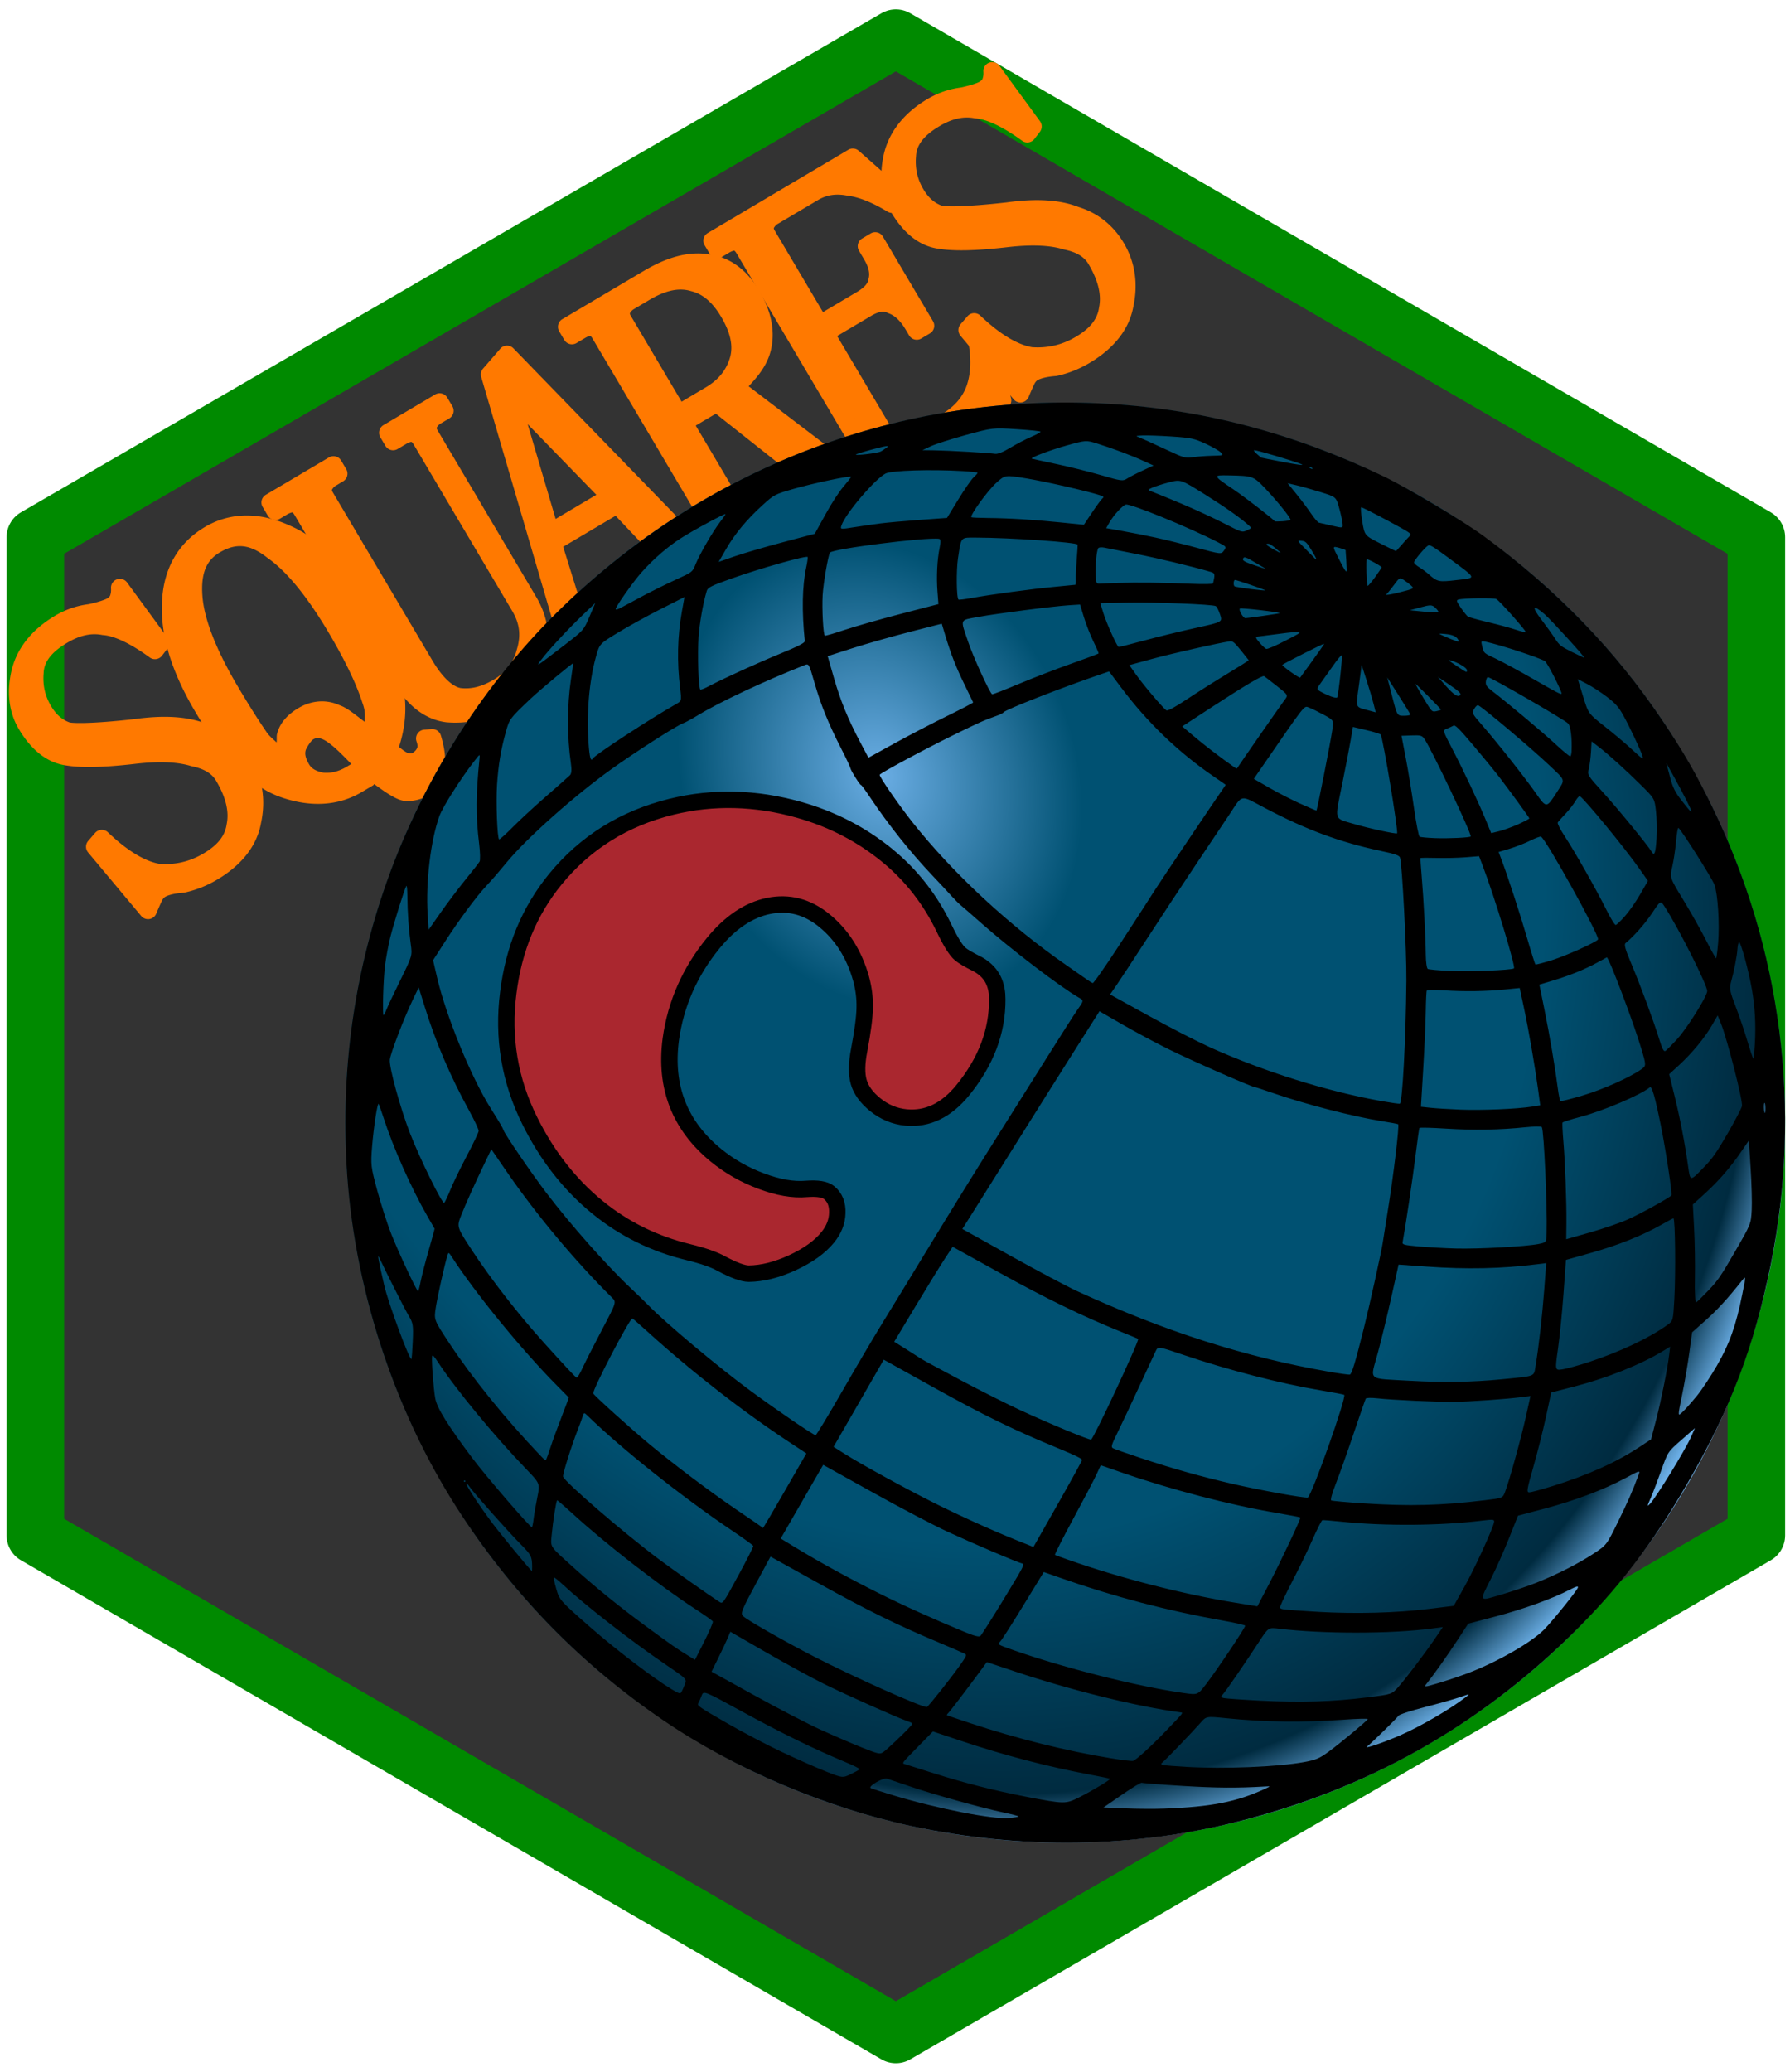 <?xml version="1.0" encoding="UTF-8" standalone="no"?>
<svg
   viewBox="0 0 124.44 144.00"
   id="logo"
   version="1.1"
   xml:space="preserve"
   inkscape:export-xdpi="96"
   inkscape:export-ydpi="96"
   inkscape:version="1.2.2 (732a01da63, 2022-12-09)"
   xmlns:inkscape="http://www.inkscape.org/namespaces/inkscape"
   xmlns:sodipodi="http://sodipodi.sourceforge.net/DTD/sodipodi-0.dtd"
   xmlns:xlink="http://www.w3.org/1999/xlink"
   xmlns="http://www.w3.org/2000/svg"
   xmlns:svg="http://www.w3.org/2000/svg"><sodipodi:namedview
   id="namedview105"
   pagecolor="#ffffff"
   bordercolor="#000000"
   borderopacity="0.25"
   inkscape:showpageshadow="2"
   inkscape:pageopacity="0.0"
   inkscape:pagecheckerboard="0"
   inkscape:deskcolor="#d1d1d1"
   showgrid="false"
   inkscape:zoom="2.0153513"
   inkscape:cx="43.91294"
   inkscape:cy="145.13599"
   inkscape:window-width="1920"
   inkscape:window-height="1001"
   inkscape:window-x="-9"
   inkscape:window-y="-9"
   inkscape:window-maximized="1"
   inkscape:current-layer="logo" />
<defs
   id="defs4"><linearGradient
     inkscape:collect="always"
     id="linearGradient43463"><stop
       style="stop-color:#6aade4;stop-opacity:1;"
       offset="0"
       id="stop43459" /><stop
       style="stop-color:#005172;stop-opacity:1;"
       offset="0.217"
       id="stop43471" /><stop
       style="stop-color:#005172;stop-opacity:1;"
       offset="0.713"
       id="stop43467" /><stop
       style="stop-color:#002b40;stop-opacity:1;"
       offset="0.947"
       id="stop43469" /><stop
       style="stop-color:#6aade4;stop-opacity:1;"
       offset="1"
       id="stop43461" /></linearGradient><linearGradient
     id="linearGradient9462"><stop
       style="stop-color:#d5d2ca;stop-opacity:1;"
       offset="0"
       id="stop9458" /><stop
       style="stop-color:#000000;stop-opacity:1;"
       offset="1"
       id="stop9460" /></linearGradient><linearGradient
     id="linearGradient3491"><stop
       style="stop-color:#aa272f;stop-opacity:1;"
       offset="0"
       id="stop3487" /><stop
       style="stop-color:#d0b972;stop-opacity:0.283;"
       offset="1"
       id="stop3489" /></linearGradient><style
     type="text/css"
     id="style6">
    line, polyline, path, rect, circle {
      fill: none;
      stroke: #000000;
      stroke-linecap: round;
      stroke-linejoin: round;
      stroke-miterlimit: 10.00;
    }
  </style><clipPath
     clipPathUnits="userSpaceOnUse"
     id="clipPath1107"><g
       id="g1111"><rect
         x="8.22"
         y="5.48"
         width="130.3"
         height="130.3"
         id="rect1109" /></g></clipPath><clipPath
     clipPathUnits="userSpaceOnUse"
     id="clipPath1101"><g
       id="g1105"><rect
         x="8.22"
         y="5.48"
         width="130.3"
         height="130.3"
         id="rect1103" /></g></clipPath><clipPath
     clipPathUnits="userSpaceOnUse"
     id="clipPath1095"><g
       id="g1099"><rect
         x="8.22"
         y="5.48"
         width="130.3"
         height="130.3"
         id="rect1097" /></g></clipPath><clipPath
     clipPathUnits="userSpaceOnUse"
     id="clipPath1089"><g
       id="g1093"><rect
         x="8.22"
         y="5.48"
         width="130.3"
         height="130.3"
         id="rect1091" /></g></clipPath><clipPath
     clipPathUnits="userSpaceOnUse"
     id="clipPath1083"><g
       id="g1087"><rect
         x="8.22"
         y="5.48"
         width="130.3"
         height="130.3"
         id="rect1085" /></g></clipPath><clipPath
     clipPathUnits="userSpaceOnUse"
     id="clipPath1077"><g
       id="g1081"><rect
         x="8.22"
         y="5.48"
         width="130.3"
         height="130.3"
         id="rect1079" /></g></clipPath><clipPath
     clipPathUnits="userSpaceOnUse"
     id="clipPath1071"><g
       id="g1075"><rect
         x="8.22"
         y="5.48"
         width="130.3"
         height="130.3"
         id="rect1073" /></g></clipPath><clipPath
     clipPathUnits="userSpaceOnUse"
     id="clipPath1065"><g
       id="g1069"><rect
         x="8.22"
         y="5.48"
         width="130.3"
         height="130.3"
         id="rect1067" /></g></clipPath><clipPath
     clipPathUnits="userSpaceOnUse"
     id="clipPath1059"><g
       id="g1063"><rect
         x="8.22"
         y="5.48"
         width="130.3"
         height="130.3"
         id="rect1061" /></g></clipPath><clipPath
     clipPathUnits="userSpaceOnUse"
     id="clipPath1053"><g
       id="g1057"><rect
         x="8.22"
         y="5.48"
         width="130.3"
         height="130.3"
         id="rect1055" /></g></clipPath><clipPath
     clipPathUnits="userSpaceOnUse"
     id="clipPath1047"><g
       id="g1051"><rect
         x="8.22"
         y="5.48"
         width="130.3"
         height="130.3"
         id="rect1049" /></g></clipPath><clipPath
     clipPathUnits="userSpaceOnUse"
     id="clipPath1041"><g
       id="g1045"><rect
         x="8.22"
         y="5.48"
         width="130.3"
         height="130.3"
         id="rect1043" /></g></clipPath><clipPath
     clipPathUnits="userSpaceOnUse"
     id="clipPath1035"><g
       id="g1039"><rect
         x="8.22"
         y="5.48"
         width="130.3"
         height="130.3"
         id="rect1037" /></g></clipPath><clipPath
     clipPathUnits="userSpaceOnUse"
     id="clipPath1029"><g
       id="g1033"><rect
         x="8.22"
         y="5.48"
         width="130.3"
         height="130.3"
         id="rect1031" /></g></clipPath><clipPath
     clipPathUnits="userSpaceOnUse"
     id="clipPath1023"><g
       id="g1027"><rect
         x="8.22"
         y="5.48"
         width="130.3"
         height="130.3"
         id="rect1025" /></g></clipPath><clipPath
     clipPathUnits="userSpaceOnUse"
     id="clipPath1017"><g
       id="g1021"><rect
         x="8.22"
         y="5.48"
         width="130.3"
         height="130.3"
         id="rect1019" /></g></clipPath><clipPath
     clipPathUnits="userSpaceOnUse"
     id="clipPath1011"><g
       id="g1015"><rect
         x="8.22"
         y="5.48"
         width="130.3"
         height="130.3"
         id="rect1013" /></g></clipPath><clipPath
     clipPathUnits="userSpaceOnUse"
     id="clipPath1005"><g
       id="g1009"><rect
         x="8.22"
         y="5.48"
         width="130.3"
         height="130.3"
         id="rect1007" /></g></clipPath><clipPath
     clipPathUnits="userSpaceOnUse"
     id="clipPath999"><g
       id="g1003"><rect
         x="8.22"
         y="5.48"
         width="130.3"
         height="130.3"
         id="rect1001" /></g></clipPath><clipPath
     clipPathUnits="userSpaceOnUse"
     id="clipPath993"><g
       id="g997"><rect
         x="8.22"
         y="5.48"
         width="130.3"
         height="130.3"
         id="rect995" /></g></clipPath><clipPath
     clipPathUnits="userSpaceOnUse"
     id="clipPath987"><g
       id="g991"><rect
         x="8.22"
         y="5.48"
         width="130.3"
         height="130.3"
         id="rect989" /></g></clipPath><clipPath
     clipPathUnits="userSpaceOnUse"
     id="clipPath981"><g
       id="g985"><rect
         x="8.22"
         y="5.48"
         width="130.3"
         height="130.3"
         id="rect983" /></g></clipPath><clipPath
     clipPathUnits="userSpaceOnUse"
     id="clipPath1449"><g
       id="g1453"
       transform="matrix(0.497,0.937,-0.879,0.552,106.44,-48.393)"><polyline
         points="2.285 37.429 2.285 106.799 62.105 141.486 121.926 106.799 121.926 37.429 62.105 2.743 2.285 37.429"
         style="mix-blend-mode:normal;fill:none;fill-opacity:1;fill-rule:nonzero;stroke:#ff7900;stroke-width:4;stroke-linecap:round;stroke-linejoin:round;stroke-miterlimit:10;stroke-opacity:1"
         clip-path="url(#cpMHwxMjQuNDQxfDE0My45OTd8MC4xNDMxMzc=)"
         id="polyline1451"
         transform="translate(0.174,-0.093)" /></g></clipPath><clipPath
     clipPathUnits="userSpaceOnUse"
     id="clipPath1467"><g
       id="g1471"
       transform="matrix(0.497,0.937,-0.879,0.552,106.44,-48.393)"><polyline
         points="2.285 37.429 2.285 106.799 62.105 141.486 121.926 106.799 121.926 37.429 62.105 2.743 2.285 37.429"
         style="mix-blend-mode:normal;fill:none;fill-opacity:1;fill-rule:nonzero;stroke:#ff7900;stroke-width:4;stroke-linecap:round;stroke-linejoin:round;stroke-miterlimit:10;stroke-opacity:1"
         clip-path="url(#cpMHwxMjQuNDQxfDE0My45OTd8MC4xNDMxMzc=)"
         id="polyline1469"
         transform="translate(0.174,-0.093)" /></g></clipPath><linearGradient
     xlink:href="#linearGradient3491"
     id="linearGradient3493"
     x1="75"
     y1="20"
     x2="30"
     y2="145"
     gradientUnits="userSpaceOnUse" /><linearGradient
     xlink:href="#linearGradient9462"
     id="linearGradient9464"
     x1="49.826"
     y1="80.093"
     x2="99.826"
     y2="20.093"
     gradientUnits="userSpaceOnUse" /><clipPath
     id="cpMC4wMHwyOTguODB8MC4wMHwyNTMuODA="><rect
       x="0"
       y="0"
       width="298.8"
       height="253.8"
       id="rect8" /></clipPath><clipPath
     id="clipPath3700"><rect
       x="0"
       y="0"
       width="298.8"
       height="253.8"
       id="rect3698" /></clipPath><radialGradient
     inkscape:collect="always"
     xlink:href="#linearGradient43463"
     id="radialGradient43465"
     cx="53.96"
     cy="49.467"
     fx="53.96"
     fy="49.467"
     r="50.045"
     gradientTransform="matrix(0.582,1.417,-1.157,0.475,84.794,-45.775)"
     gradientUnits="userSpaceOnUse" /></defs><polyline
   points="2.285 37.429 2.285 106.799 62.105 141.486 121.926 106.799 121.926 37.429 62.105 2.743 2.285 37.429"
   style="mix-blend-mode:normal;fill:#333333;fill-opacity:1;fill-rule:nonzero;stroke:#008a00;stroke-width:4;stroke-opacity:1"
   clip-path="none"
   id="polyline29"
   transform="translate(0.174,-0.093)" /><rect
   width="133.333%"
   height="133.333%"
   style="fill:none;stroke:none;stroke-width:1.333;stroke-linecap:round;stroke-linejoin:round;stroke-miterlimit:10"
   id="rect6"
   x="-119.343"
   y="-88.484" /><g
   clip-path="url(#cpMC4wMHwyOTguODB8MC4wMHwyNTMuODA=)"
   id="g13"
   transform="matrix(1.333,0,0,1.333,-119.343,-88.484)" /><rect
   x="-262.776"
   y="-168.206"
   width="750.787"
   height="562.538"
   id="rect15"
   style="stroke-width:2.513" /><g
   clip-path="url(#cpMC4wMHwyOTguODB8MC4wMHwyNTMuODA=)"
   id="g762"
   transform="matrix(1.333,0,0,1.333,-119.343,-88.484)" /><g
   aria-label="SQUARES"
   transform="matrix(1.064,-0.63,0.63,1.064,-8.526,-4.266)"
   id="text48095"
   style="font-size:24px;letter-spacing:-2.5px;word-spacing:0px;fill:#ff7900;fill-opacity:1;stroke:none"><g
     id="path48877"
     style="fill:#ff7900;fill-opacity:1;stroke:none"><path
       style="color:#000000;fill:#ff7900;fill-opacity:1;stroke:none;stroke-linecap:round;stroke-linejoin:round;stroke-miterlimit:10;-inkscape-stroke:none"
       d="m -8.167,48.651 q -0.844,-0.938 -2.719,-1.781 -2.531,-1.125 -3.469,-1.969 -0.938,-0.844 -0.938,-2.625 0,-1.406 1.125,-2.625 1.219,-1.312 3.375,-1.312 0.937,0 1.781,0.375 0.844,0.281 1.219,0.281 0.281,0 0.469,-0.094 0.281,-0.188 0.469,-0.562 l 0.375,3.844 -0.469,0.188 q -0.844,-1.969 -1.781,-2.625 -0.844,-0.75 -2.25,-0.75 -1.781,0 -2.438,1.031 -0.656,0.938 -0.656,2.062 0,1.031 0.562,1.688 0.656,0.562 3.375,1.781 2.25,0.938 3.187,2.156 1.031,1.125 1.031,2.719 0,1.688 -1.219,3 -1.125,1.312 -3.375,1.312 -0.938,0 -1.781,-0.281 -0.75,-0.375 -1.219,-0.375 -0.281,0 -0.562,0.188 -0.281,0.188 -0.656,0.469 l -0.75,-4.594 0.562,-0.188 q 0.656,2.344 1.781,3.281 1.219,0.844 2.719,0.844 1.594,0 2.344,-0.938 0.844,-0.938 0.844,-2.719 0,-0.938 -0.938,-1.781 z"
       id="path48894" /><path
       style="color:#000000;fill:#ff7900;fill-opacity:1;stroke:none;stroke-linecap:round;stroke-linejoin:round;stroke-miterlimit:10;-inkscape-stroke:none"
       d="m -10.791,37.838 c -1.539,0 -2.83,0.49 -3.742,1.473 a 0.5,0.5 0 0 0 -0.002,0.002 c -0.815,0.883 -1.256,1.892 -1.256,2.963 0,1.275 0.347,2.317 1.102,2.996 0.709,0.638 1.892,1.296 3.6,2.055 1.212,0.546 2.062,1.115 2.551,1.658 a 0.5,0.5 0 0 0 0.037,0.037 c 0.557,0.501 0.773,0.952 0.773,1.41 0,1.109 -0.26,1.877 -0.717,2.385 a 0.5,0.5 0 0 0 -0.018,0.021 c -0.392,0.49 -0.989,0.75 -1.953,0.75 -0.9,0 -1.689,-0.248 -2.418,-0.748 -0.622,-0.528 -1.183,-1.518 -1.602,-3.012 a 0.5,0.5 0 0 0 -0.639,-0.34 l -0.562,0.188 a 0.5,0.5 0 0 0 -0.336,0.555 l 0.75,4.594 a 0.5,0.5 0 0 0 0.793,0.32 c 0.245,-0.183 0.458,-0.335 0.635,-0.453 0.123,-0.082 0.209,-0.104 0.285,-0.104 0.179,0 0.531,0.091 0.994,0.322 a 0.5,0.5 0 0 0 0.066,0.027 c 0.615,0.205 1.264,0.307 1.939,0.307 1.593,0 2.887,-0.486 3.744,-1.48 0.881,-0.952 1.35,-2.09 1.35,-3.332 0,-1.162 -0.396,-2.203 -1.152,-3.037 -0.704,-0.907 -1.83,-1.653 -3.363,-2.293 l -0.012,-0.006 c -1.764,-0.792 -2.866,-1.402 -3.197,-1.676 -0.278,-0.335 -0.432,-0.749 -0.432,-1.332 0,-0.653 0.181,-1.227 0.564,-1.775 a 0.5,0.5 0 0 0 0.014,-0.018 c 0.327,-0.515 0.925,-0.801 2.016,-0.801 0.849,0 1.457,0.217 1.916,0.625 a 0.5,0.5 0 0 0 0.047,0.035 c 0.49,0.343 1.063,1.143 1.607,2.412 a 0.5,0.5 0 0 0 0.646,0.268 l 0.469,-0.188 a 0.5,0.5 0 0 0 0.311,-0.514 l -0.375,-3.844 a 0.5,0.5 0 0 0 -0.943,-0.174 c -0.089,0.177 -0.182,0.275 -0.277,0.344 -0.041,0.016 -0.098,0.035 -0.213,0.035 -0.125,0 -0.519,-0.075 -1.061,-0.256 l 0.045,0.018 c -0.625,-0.278 -1.293,-0.418 -1.984,-0.418 z m 2.348,1.496 0.025,0.021 c 0.2,0.044 0.456,0.139 0.627,0.139 0.189,0 0.364,-0.052 0.537,-0.113 l 0.189,1.955 c -0.426,-0.78 -0.836,-1.609 -1.365,-1.984 -4.281e-4,-3.71e-4 -0.002,3.71e-4 -0.002,0 -0.005,-0.003 -0.007,-0.014 -0.012,-0.018 z m -5.383,0.404 c -0.003,0.004 -0.001,0.01 -0.004,0.014 -0.002,0.003 -0.006,0.003 -0.008,0.006 z m -0.373,1.172 c -0.126,0.394 -0.373,0.753 -0.373,1.178 0,0.778 0.222,1.478 0.682,2.014 a 0.5,0.5 0 0 0 0.055,0.055 c 0.561,0.481 1.671,1.039 3.496,1.857 a 0.5,0.5 0 0 0 0.012,0.004 c 1.452,0.605 2.439,1.292 2.984,2 a 0.5,0.5 0 0 0 0.027,0.033 c 0.608,0.663 0.9,1.426 0.9,2.381 0,0.933 -0.333,1.734 -0.969,2.482 0.404,-0.682 0.656,-1.488 0.656,-2.482 0,-0.781 -0.405,-1.506 -1.082,-2.125 -0.636,-0.702 -1.588,-1.316 -2.869,-1.893 a 0.5,0.5 0 0 0 -0.002,-0.002 c -1.666,-0.74 -2.797,-1.396 -3.338,-1.883 -0.495,-0.445 -0.771,-1.154 -0.771,-2.254 0,-0.48 0.358,-0.917 0.592,-1.365 z m -0.48,11.041 c 0.337,0.674 0.726,1.242 1.199,1.645 -0.009,-1.29e-4 -0.02,-0.008 -0.029,-0.008 -0.299,0 -0.588,0.104 -0.84,0.271 -0.005,0.003 -0.011,0.009 -0.016,0.012 z m 6.996,1.512 -0.018,0.021 c 0.003,-0.004 0.004,-0.01 0.008,-0.014 0.003,-0.003 0.007,-0.004 0.01,-0.008 z"
       id="path48896" /></g><g
     id="path48879"
     style="fill:#ff7900;fill-opacity:1;stroke:none"><path
       style="color:#000000;fill:#ff7900;fill-opacity:1;stroke:none;stroke-linecap:round;stroke-linejoin:round;stroke-miterlimit:10;-inkscape-stroke:none"
       d="m -0.448,53.994 q 0.281,0 0.375,-0.094 -0.281,-1.406 -0.656,-2.25 -0.375,-0.938 -1.125,-0.938 -0.375,0 -0.938,0.375 -0.469,0.375 -0.469,1.219 0,0.656 0.656,1.219 0.656,0.469 1.594,0.469 0.375,0 0.563,0 z m -2.625,-3.75 q 0.469,-0.469 1.406,-0.469 1.125,0 1.688,0.844 0.656,0.75 1.125,2.344 0.656,-0.469 0.938,-2.062 0.375,-1.688 0.375,-4.406 0,-3.656 -0.844,-5.531 -0.75,-1.969 -2.625,-1.969 -1.594,0 -2.531,1.875 -0.938,1.875 -0.938,5.625 0,1.875 0.094,3.188 0.188,1.219 0.469,1.781 0.375,-0.844 0.844,-1.219 z m 2.813,4.406 q -0.281,0 -0.75,0 -2.062,0 -3.656,-1.875 -1.594,-1.875 -1.594,-6.281 0,-3.75 1.406,-5.906 1.406,-2.25 3.844,-2.25 2.25,0 3.75,2.156 1.5,2.062 1.5,6 0,3.281 -0.844,4.969 -0.75,1.688 -1.875,2.531 0.188,0.656 0.469,0.938 0.281,0.281 0.562,0.281 0.375,0 0.656,-0.188 0.281,-0.188 0.375,-0.656 l 0.375,0.188 q -0.281,1.125 -0.75,1.594 -0.469,0.562 -1.125,0.562 -0.469,0 -0.938,-0.281 -0.375,-0.281 -1.031,-1.875 -0.094,0.094 -0.375,0.094 z"
       id="path48900" /><path
       style="color:#000000;fill:#ff7900;fill-opacity:1;stroke:none;stroke-linecap:round;stroke-linejoin:round;stroke-miterlimit:10;-inkscape-stroke:none"
       d="m -1.01,37.838 c -1.776,0 -3.257,0.872 -4.264,2.477 -7.497e-4,0.001 -0.001,0.003 -0.002,0.004 -1.008,1.548 -1.484,3.615 -1.484,6.176 0,2.998 0.523,5.208 1.711,6.605 1.131,1.331 2.513,2.051 4.039,2.051 h 0.75 c 0.029,0 0.057,-0.027 0.086,-0.027 0.151,0.345 0.302,0.699 0.436,0.941 0.186,0.339 0.334,0.58 0.584,0.768 a 0.5,0.5 0 0 0 0.043,0.029 c 0.376,0.225 0.783,0.352 1.195,0.352 0.574,0 1.105,-0.281 1.49,-0.734 0.409,-0.418 0.673,-1.014 0.869,-1.801 a 0.5,0.5 0 0 0 -0.262,-0.568 l -0.375,-0.188 A 0.5,0.5 0 0 0 3.094,54.271 c -0.046,0.231 -0.113,0.305 -0.162,0.338 -0.102,0.068 -0.212,0.104 -0.379,0.104 -0.021,0 -0.08,-0.006 -0.209,-0.135 -0.067,-0.067 -0.167,-0.303 -0.258,-0.541 0.688,-0.61 1.308,-1.344 1.764,-2.369 0.615,-1.24 0.891,-2.953 0.891,-5.174 0,-2.687 -0.506,-4.792 -1.594,-6.289 -1.067,-1.531 -2.498,-2.367 -4.156,-2.367 z m -1.914,1.48 c -0.401,0.354 -0.781,0.762 -1.064,1.328 -0.685,1.369 -0.99,3.306 -0.99,5.848 0,1.258 0.03,2.331 0.094,3.223 a 0.5,0.5 0 0 0 0.006,0.041 c 0.129,0.838 0.283,1.465 0.516,1.93 a 0.5,0.5 0 0 0 0.852,0.014 c -0.06,0.22 -0.248,0.359 -0.248,0.605 0,0.386 0.304,0.693 0.531,1.021 -0.357,-0.254 -0.718,-0.479 -1.057,-0.877 -0.937,-1.103 -1.475,-3.08 -1.475,-5.957 0,-2.437 0.459,-4.306 1.324,-5.633 a 0.5,0.5 0 0 0 0.006,-0.008 c 0.44,-0.703 0.935,-1.205 1.506,-1.535 z m 1.914,0.176 c 1.075,0 1.706,0.464 2.156,1.646 a 0.5,0.5 0 0 0 0.012,0.027 c 0.513,1.139 0.801,2.927 0.801,5.326 0,1.79 -0.126,3.229 -0.363,4.299 a 0.5,0.5 0 0 0 -0.006,0.021 c -0.105,0.598 -0.279,0.739 -0.438,1.035 -0.232,-0.547 -0.434,-1.174 -0.744,-1.533 -0.463,-0.669 -1.213,-1.041 -2.074,-1.041 -0.7,0 -1.31,0.187 -1.74,0.607 -0.122,0.101 -0.194,0.301 -0.301,0.43 -0.061,-0.248 -0.128,-0.362 -0.18,-0.695 -0.06,-0.854 -0.092,-1.893 -0.092,-3.123 0,-2.458 0.319,-4.27 0.885,-5.4 0.574,-1.149 1.218,-1.6 2.084,-1.6 z m 2.496,0.467 c 0.283,0.261 0.583,0.446 0.842,0.818 a 0.5,0.5 0 0 0 0.008,0.01 c 0.911,1.253 1.404,3.144 1.404,5.705 0,2.145 -0.286,3.737 -0.791,4.746 a 0.5,0.5 0 0 0 -0.01,0.02 c -0.197,0.444 -0.483,0.628 -0.715,0.971 0.142,-0.358 0.261,-0.748 0.346,-1.221 v -0.002 c 0.262,-1.18 0.389,-2.679 0.389,-4.514 0,-2.467 -0.275,-4.359 -0.883,-5.719 -0.134,-0.348 -0.394,-0.54 -0.59,-0.814 z m -3.152,10.314 c 0.02,0 0.021,0.019 0.041,0.02 -0.017,-0.003 -0.031,-0.015 -0.049,-0.018 0.004,-1.4e-5 0.004,-0.002 0.008,-0.002 z m 0.885,0.432 c 0.106,0.088 0.299,0.057 0.387,0.189 a 0.5,0.5 0 0 0 0.039,0.053 c 0.361,0.412 0.721,1.132 1.021,2.154 a 0.5,0.5 0 0 0 0.715,0.273 c -0.06,0.051 -0.098,0.17 -0.16,0.217 a 0.5,0.5 0 0 0 -0.182,0.539 c 0.138,0.483 0.312,0.867 0.598,1.152 0.246,0.246 0.562,0.428 0.916,0.428 0.14,0 0.258,-0.081 0.393,-0.113 -0.031,0.04 -0.06,0.167 -0.09,0.197 a 0.5,0.5 0 0 0 -0.031,0.033 c -0.239,0.287 -0.446,0.383 -0.74,0.383 -0.203,0 -0.415,-0.064 -0.65,-0.199 C 1.423,56.002 1.29,55.857 1.139,55.582 0.981,55.296 0.791,54.888 0.576,54.367 A 0.5,0.5 0 0 0 0.344,54.174 0.5,0.5 0 0 0 0.418,53.803 c -0.191,-0.956 -0.416,-1.733 -0.688,-2.346 -0.123,-0.304 -0.305,-0.54 -0.512,-0.75 z m -1.072,0.506 c 0.146,0 0.232,0.033 0.336,0.119 0.104,0.086 0.221,0.245 0.324,0.504 a 0.5,0.5 0 0 0 0.008,0.018 c 0.174,0.391 0.327,1.012 0.477,1.641 H -1.01 c -0.532,0 -0.939,-0.131 -1.281,-0.369 -0.343,-0.302 -0.469,-0.554 -0.469,-0.818 0,-0.463 0.11,-0.68 0.275,-0.816 0.31,-0.199 0.551,-0.277 0.631,-0.277 z"
       id="path48902" /></g><g
     id="path48881"
     style="fill:#ff7900;fill-opacity:1;stroke:none"><path
       style="color:#000000;fill:#ff7900;fill-opacity:1;stroke:none;stroke-linecap:round;stroke-linejoin:round;stroke-miterlimit:10;-inkscape-stroke:none"
       d="m 6.427,53.338 q 0.844,0.656 2.156,0.656 1.406,0 2.344,-0.938 1.031,-0.938 1.031,-2.344 v -10.875 q 0,-0.375 -0.188,-0.562 -0.188,-0.188 -0.656,-0.188 h -0.562 v -0.562 h 3.375 v 0.562 h -0.562 q -0.375,0 -0.656,0.188 -0.188,0.188 -0.188,0.562 v 10.875 q 0,1.875 -1.312,3 -1.219,1.031 -2.813,1.031 -1.688,0 -3,-0.938 -1.219,-0.938 -1.219,-3 v -10.969 q 0,-0.375 -0.188,-0.562 -0.188,-0.188 -0.656,-0.188 h -0.469 v -0.562 h 4.125 v 0.562 h -0.469 q -0.375,0 -0.656,0.188 -0.188,0.188 -0.188,0.562 v 10.969 q 0,1.875 0.75,2.531 z"
       id="path48906" /><path
       style="color:#000000;fill:#ff7900;fill-opacity:1;stroke:none;stroke-linecap:round;stroke-linejoin:round;stroke-miterlimit:10;-inkscape-stroke:none"
       d="m 2.865,38.025 a 0.5,0.5 0 0 0 -0.5,0.5 v 0.562 a 0.5,0.5 0 0 0 0.5,0.5 h 0.469 c 0.246,0 0.325,0.063 0.303,0.041 0.007,0.007 0.041,0.042 0.041,0.209 v 10.969 c 0,1.473 0.459,2.663 1.412,3.396 a 0.5,0.5 0 0 0 0.016,0.01 c 0.957,0.684 2.073,1.031 3.291,1.031 1.17,0 2.24,-0.392 3.135,-1.148 a 0.5,0.5 0 0 0 0.002,-0.002 c 0.979,-0.839 1.488,-2.014 1.488,-3.381 v -10.875 c 0,-0.131 0.021,-0.145 0.033,-0.164 0.087,-0.046 0.174,-0.086 0.311,-0.086 h 0.562 a 0.5,0.5 0 0 0 0.5,-0.5 v -0.562 a 0.5,0.5 0 0 0 -0.5,-0.5 h -3.375 a 0.5,0.5 0 0 0 -0.5,0.5 v 0.562 a 0.5,0.5 0 0 0 0.5,0.5 h 0.562 c 0.246,0 0.325,0.063 0.303,0.041 0.007,0.007 0.041,0.042 0.041,0.209 v 10.875 c 0,0.815 -0.274,1.433 -0.869,1.975 a 0.5,0.5 0 0 0 -0.016,0.016 c -0.537,0.537 -1.164,0.791 -1.99,0.791 -0.784,0 -1.371,-0.191 -1.832,-0.545 C 6.432,52.664 6.178,51.982 6.178,50.807 v -10.969 c 0,-0.131 0.021,-0.145 0.033,-0.164 0.087,-0.046 0.174,-0.086 0.311,-0.086 h 0.469 a 0.5,0.5 0 0 0 0.5,-0.5 v -0.562 a 0.5,0.5 0 0 0 -0.5,-0.5 z m 1.516,1 h 1.094 c -0.186,0.234 -0.297,0.517 -0.297,0.812 v 10.969 c 0,1.189 0.243,2.074 0.781,2.68 C 5.881,53.437 5.774,53.459 5.697,53.404 5.029,52.887 4.678,52.08 4.678,50.807 v -10.969 c 0,-0.296 -0.111,-0.579 -0.297,-0.812 z m 7.781,0 h 0.156 c -0.049,0.061 -0.044,0.144 -0.078,0.213 -0.034,-0.069 -0.029,-0.152 -0.078,-0.213 z m -0.881,14.385 -0.018,0.018 c 0.004,-0.003 0.004,-0.008 0.008,-0.012 0.003,-0.003 0.007,-0.003 0.01,-0.006 z"
       id="path48908" /></g><g
     id="path48883"
     style="fill:#ff7900;fill-opacity:1;stroke:none"><path
       style="color:#000000;fill:#ff7900;fill-opacity:1;stroke:none;stroke-linecap:round;stroke-linejoin:round;stroke-miterlimit:10;-inkscape-stroke:none"
       d="m 20.521,52.682 -0.938,-4.125 h -4.219 l -0.844,3.562 q -0.188,0.844 0,1.406 0.188,0.469 0.844,0.469 h 0.281 v 0.562 h -3.469 v -0.562 h 0.281 q 0.375,0 0.656,-0.188 0.281,-0.281 0.375,-0.844 l 3.656,-14.344 1.406,-0.469 3.562,14.812 q 0.188,0.562 0.469,0.844 0.281,0.188 0.656,0.188 h 0.281 v 0.562 h -4.031 v -0.562 h 0.375 q 0.562,0 0.656,-0.281 0.188,-0.375 0,-1.031 z m -1.031,-4.688 -1.875,-7.781 h -0.094 l -1.969,7.781 z"
       id="path48912" /><path
       style="color:#000000;fill:#ff7900;fill-opacity:1;stroke:none;stroke-linecap:round;stroke-linejoin:round;stroke-miterlimit:10;-inkscape-stroke:none"
       d="m 18.395,37.676 -1.406,0.469 a 0.5,0.5 0 0 0 -0.328,0.352 l -3.656,14.344 a 0.5,0.5 0 0 0 -0.008,0.041 c -0.047,0.283 -0.132,0.43 -0.215,0.525 -0.09,0.05 -0.181,0.088 -0.322,0.088 h -0.281 a 0.5,0.5 0 0 0 -0.5,0.5 v 0.562 a 0.5,0.5 0 0 0 0.5,0.5 h 3.469 a 0.5,0.5 0 0 0 0.5,-0.5 v -0.562 a 0.5,0.5 0 0 0 -0.5,-0.5 h -0.281 c -0.31,0 -0.324,-0.033 -0.371,-0.15 -0.08,-0.255 -0.094,-0.619 0.014,-1.109 l 0.752,-3.178 h 3.424 l 0.85,3.736 a 0.5,0.5 0 0 0 0.006,0.027 c 0.103,0.359 0.074,0.557 0.033,0.648 -0.032,0.009 -0.085,0.025 -0.207,0.025 h -0.375 a 0.5,0.5 0 0 0 -0.5,0.5 v 0.562 a 0.5,0.5 0 0 0 0.5,0.5 h 4.031 a 0.5,0.5 0 0 0 0.5,-0.5 v -0.562 a 0.5,0.5 0 0 0 -0.5,-0.5 h -0.281 c -0.144,0 -0.237,-0.038 -0.328,-0.09 -0.102,-0.114 -0.22,-0.296 -0.32,-0.594 L 19.037,38.033 a 0.5,0.5 0 0 0 -0.643,-0.357 z m -0.201,1.121 3.436,14.283 a 0.5,0.5 0 0 0 0.012,0.041 c 0.127,0.38 0.306,0.681 0.531,0.936 h -1.355 c 0.048,-0.061 0.124,-0.088 0.152,-0.16 0.187,-0.405 0.173,-0.862 0.033,-1.352 l -0.932,-4.1 a 0.5,0.5 0 0 0 -0.201,-0.16 0.5,0.5 0 0 0 0.105,-0.408 l -1.875,-7.781 a 0.5,0.5 0 0 0 -0.484,-0.383 h -0.094 A 0.5,0.5 0 0 0 17.35,39.848 L 17.562,39.008 Z m -0.637,3.312 1.299,5.385 h -2.66 z m -3.518,10.721 c -0.002,0.286 -0.076,0.602 0.008,0.854 a 0.5,0.5 0 0 0 0.01,0.027 c 0.088,0.221 0.382,0.215 0.578,0.346 h -1.119 c 0.238,-0.276 0.4,-0.611 0.467,-1.012 l -0.008,0.041 z"
       id="path48914" /></g><g
     id="path48885"
     style="fill:#ff7900;fill-opacity:1;stroke:none"><path
       style="color:#000000;fill:#ff7900;fill-opacity:1;stroke:none;stroke-linecap:round;stroke-linejoin:round;stroke-miterlimit:10;-inkscape-stroke:none"
       d="m 30.864,39.463 q 1.219,0.938 1.219,2.812 0,1.875 -1.031,2.906 -1.031,1.031 -2.344,1.219 l 2.812,6.938 q 0.188,0.375 0.375,0.562 0.281,0.094 0.562,0.094 h 0.562 v 0.562 h -2.625 l -3.094,-8.062 h -2.156 v 6.75 q 0,0.375 0.188,0.562 0.281,0.188 0.656,0.188 h 0.562 v 0.562 h -4.312 v -0.562 h 0.562 q 0.469,0 0.656,-0.188 0.188,-0.188 0.188,-0.562 v -13.406 q 0,-0.375 -0.188,-0.562 -0.188,-0.188 -0.656,-0.188 h -0.562 v -0.562 h 5.344 q 2.156,0 3.281,0.938 z m -5.719,0.375 v 6.094 h 2.062 q 1.406,0 2.344,-0.844 0.938,-0.844 0.938,-2.625 0,-1.594 -0.844,-2.438 -0.844,-0.938 -2.625,-0.938 h -1.031 q -0.375,0 -0.656,0.188 -0.188,0.188 -0.188,0.562 z"
       id="path48918" /><path
       style="color:#000000;fill:#ff7900;fill-opacity:1;stroke:none;stroke-linecap:round;stroke-linejoin:round;stroke-miterlimit:10;-inkscape-stroke:none"
       d="m 22.24,38.025 a 0.5,0.5 0 0 0 -0.5,0.5 v 0.562 a 0.5,0.5 0 0 0 0.5,0.5 h 0.562 c 0.246,0 0.325,0.063 0.303,0.041 0.007,0.007 0.041,0.042 0.041,0.209 v 13.406 c 0,0.167 -0.034,0.202 -0.041,0.209 0.022,-0.022 -0.057,0.041 -0.303,0.041 h -0.562 a 0.5,0.5 0 0 0 -0.5,0.5 v 0.562 a 0.5,0.5 0 0 0 0.5,0.5 h 4.312 a 0.5,0.5 0 0 0 0.5,-0.5 v -0.562 a 0.5,0.5 0 0 0 -0.5,-0.5 h -0.562 c -0.137,0 -0.223,-0.04 -0.311,-0.086 -0.012,-0.019 -0.033,-0.033 -0.033,-0.164 v -6.25 h 1.312 l 2.971,7.742 a 0.5,0.5 0 0 0 0.467,0.32 h 2.625 a 0.5,0.5 0 0 0 0.5,-0.5 v -0.562 a 0.5,0.5 0 0 0 -0.5,-0.5 h -0.562 c -0.089,0 -0.182,-0.026 -0.273,-0.047 -0.062,-0.078 -0.13,-0.161 -0.213,-0.326 -0.002,-0.003 -0.002,-0.003 -0.004,-0.006 L 29.332,46.609 c 0.744,-0.218 1.481,-0.481 2.074,-1.074 0.795,-0.795 1.178,-1.918 1.178,-3.26 0,-1.353 -0.474,-2.474 -1.406,-3.197 -0.87,-0.723 -2.086,-1.053 -3.594,-1.053 z m 1.609,1 h 1.094 c -0.186,0.234 -0.297,0.517 -0.297,0.812 v 6.094 a 0.5,0.5 0 0 0 0.281,0.281 0.5,0.5 0 0 0 -0.281,0.281 v 6.75 c 0,0.296 0.111,0.579 0.297,0.812 h -1.094 c 0.186,-0.234 0.297,-0.517 0.297,-0.812 v -13.406 c 0,-0.296 -0.111,-0.579 -0.297,-0.812 z m 5.475,0.213 c 0.497,0.14 0.903,0.345 1.221,0.609 a 0.5,0.5 0 0 0 0.014,0.012 c 0.685,0.527 1.025,1.274 1.025,2.416 0,1.158 -0.304,1.972 -0.885,2.553 -0.184,0.184 -0.414,0.182 -0.607,0.318 0.575,-0.672 0.898,-1.565 0.898,-2.684 0,-1.144 -0.316,-2.104 -0.982,-2.777 -0.183,-0.202 -0.451,-0.303 -0.684,-0.447 z m -3.334,0.35 h 1.031 c 1.1,0 1.806,0.277 2.252,0.771 a 0.5,0.5 0 0 0 0.02,0.02 c 0.451,0.451 0.697,1.11 0.697,2.084 0,1.1 -0.278,1.808 -0.773,2.254 -0.533,0.479 -1.17,0.715 -2.008,0.715 h -1.562 v -5.594 c 0,-0.131 0.021,-0.145 0.033,-0.164 0.087,-0.046 0.174,-0.086 0.311,-0.086 z m 2.277,6.666 a 0.5,0.5 0 0 0 -0.023,0.334 l 2.812,6.938 a 0.5,0.5 0 0 0 0.018,0.037 c 0.1,0.2 0.218,0.344 0.336,0.494 h -0.67 l -2.963,-7.721 c 0.166,-0.021 0.332,-0.042 0.49,-0.082 z"
       id="path48920" /></g><g
     id="path48887"
     style="fill:#ff7900;fill-opacity:1;stroke:none"><path
       style="color:#000000;fill:#ff7900;fill-opacity:1;stroke:none;stroke-linecap:round;stroke-linejoin:round;stroke-miterlimit:10;-inkscape-stroke:none"
       d="m 32.208,39.088 h -0.469 v -0.562 h 9.188 l 1.031,3.188 -0.469,0.188 q -0.75,-1.406 -1.594,-2.062 -0.844,-0.75 -1.875,-0.75 h -2.625 q -0.375,0 -0.656,0.188 -0.188,0.188 -0.188,0.562 v 5.812 h 2.719 q 0.938,0 1.312,-0.469 0.469,-0.469 0.469,-1.406 v -0.562 h 0.562 v 5.531 h -0.562 v -0.375 q 0,-1.031 -0.469,-1.594 -0.375,-0.562 -1.312,-0.562 h -2.719 v 7.031 q 0,0.375 0.188,0.562 0.281,0.188 0.656,0.188 h 2.438 q 1.406,0 2.344,-0.75 1.031,-0.844 1.594,-2.531 l 0.469,0.188 -1.031,3.656 h -9.562 v -0.562 h 0.562 q 0.469,0 0.656,-0.188 0.188,-0.188 0.188,-0.562 v -13.406 q 0,-0.375 -0.188,-0.562 -0.188,-0.188 -0.656,-0.188 z"
       id="path48924" /><path
       style="color:#000000;fill:#ff7900;fill-opacity:1;stroke:none;stroke-linecap:round;stroke-linejoin:round;stroke-miterlimit:10;-inkscape-stroke:none"
       d="m 31.74,38.025 a 0.5,0.5 0 0 0 -0.5,0.5 v 0.562 a 0.5,0.5 0 0 0 0.5,0.5 h 0.469 c 0.246,0 0.325,0.063 0.303,0.041 0.007,0.007 0.041,0.042 0.041,0.209 v 13.406 c 0,0.167 -0.034,0.202 -0.041,0.209 0.022,-0.022 -0.057,0.041 -0.303,0.041 h -0.562 a 0.5,0.5 0 0 0 -0.5,0.5 v 0.562 a 0.5,0.5 0 0 0 0.5,0.5 h 9.562 a 0.5,0.5 0 0 0 0.48,-0.363 l 1.031,-3.656 a 0.5,0.5 0 0 0 -0.295,-0.602 l -0.469,-0.188 a 0.5,0.5 0 0 0 -0.66,0.307 c -0.354,1.061 -0.841,1.813 -1.436,2.301 -0.529,0.422 -1.18,0.639 -2.027,0.639 h -2.438 c -0.137,0 -0.223,-0.04 -0.311,-0.086 -0.012,-0.019 -0.033,-0.033 -0.033,-0.164 v -6.531 h 2.219 c 0.525,0 0.753,0.125 0.896,0.34 a 0.5,0.5 0 0 0 0.031,0.043 c 0.216,0.26 0.354,0.662 0.354,1.273 v 0.375 a 0.5,0.5 0 0 0 0.5,0.5 h 0.562 a 0.5,0.5 0 0 0 0.5,-0.5 v -5.531 a 0.5,0.5 0 0 0 -0.5,-0.5 h -0.562 a 0.5,0.5 0 0 0 -0.5,0.5 v 0.562 c 0,0.542 -0.128,0.858 -0.322,1.053 a 0.5,0.5 0 0 0 -0.037,0.041 c -0.123,0.154 -0.38,0.281 -0.922,0.281 h -2.219 v -5.312 c 0,-0.131 0.021,-0.145 0.033,-0.164 0.087,-0.046 0.174,-0.086 0.311,-0.086 h 2.625 c 0.566,0 1.054,0.192 1.541,0.625 a 0.5,0.5 0 0 0 0.025,0.02 c 0.483,0.375 0.982,1.007 1.461,1.904 a 0.5,0.5 0 0 0 0.627,0.229 l 0.469,-0.188 a 0.5,0.5 0 0 0 0.289,-0.619 l -1.031,-3.188 a 0.5,0.5 0 0 0 -0.475,-0.346 z m 1.516,1 h 1.094 c -0.186,0.234 -0.297,0.517 -0.297,0.812 v 5.812 a 0.5,0.5 0 0 0 0.281,0.281 0.5,0.5 0 0 0 -0.281,0.281 v 7.031 c 0,0.296 0.111,0.579 0.297,0.812 h -1.094 c 0.186,-0.234 0.297,-0.517 0.297,-0.812 v -13.406 c 0,-0.296 -0.111,-0.579 -0.297,-0.812 z m 5.867,0 H 40.562 l 0.488,1.51 c -0.278,-0.357 -0.524,-0.833 -0.834,-1.076 -0.317,-0.28 -0.726,-0.287 -1.094,-0.434 z m -0.008,6.002 v 1.912 c -0.071,-0.138 -0.045,-0.343 -0.143,-0.463 -0.222,-0.316 -0.56,-0.502 -0.943,-0.619 0.323,-0.1 0.713,-0.103 0.92,-0.354 0.114,-0.118 0.087,-0.333 0.166,-0.477 z m 2.201,7.309 -0.486,1.721 H 39.186 c 0.436,-0.143 0.949,-0.139 1.303,-0.422 a 0.5,0.5 0 0 0 0.006,-0.004 c 0.366,-0.299 0.544,-0.869 0.822,-1.295 z"
       id="path48926" /></g><g
     id="path48889"
     style="fill:#ff7900;fill-opacity:1;stroke:none"><path
       style="color:#000000;fill:#ff7900;fill-opacity:1;stroke:none;stroke-linecap:round;stroke-linejoin:round;stroke-miterlimit:10;-inkscape-stroke:none"
       d="m 48.833,48.651 q -0.844,-0.938 -2.719,-1.781 -2.531,-1.125 -3.469,-1.969 -0.938,-0.844 -0.938,-2.625 0,-1.406 1.125,-2.625 1.219,-1.312 3.375,-1.312 0.938,0 1.781,0.375 0.844,0.281 1.219,0.281 0.281,0 0.469,-0.094 0.281,-0.188 0.469,-0.562 l 0.375,3.844 -0.469,0.188 q -0.844,-1.969 -1.781,-2.625 -0.844,-0.75 -2.25,-0.75 -1.781,0 -2.438,1.031 -0.656,0.938 -0.656,2.062 0,1.031 0.562,1.688 0.656,0.562 3.375,1.781 2.25,0.938 3.188,2.156 1.031,1.125 1.031,2.719 0,1.688 -1.219,3 -1.125,1.312 -3.375,1.312 -0.938,0 -1.781,-0.281 -0.75,-0.375 -1.219,-0.375 -0.281,0 -0.562,0.188 -0.281,0.188 -0.656,0.469 l -0.75,-4.594 0.562,-0.188 q 0.656,2.344 1.781,3.281 1.219,0.844 2.719,0.844 1.594,0 2.344,-0.938 0.844,-0.938 0.844,-2.719 0,-0.938 -0.938,-1.781 z"
       id="path48930" /><path
       style="color:#000000;fill:#ff7900;fill-opacity:1;stroke:none;stroke-linecap:round;stroke-linejoin:round;stroke-miterlimit:10;-inkscape-stroke:none"
       d="m 46.209,37.838 c -1.539,0 -2.83,0.49 -3.742,1.473 a 0.5,0.5 0 0 0 -0.002,0.002 c -0.815,0.883 -1.256,1.892 -1.256,2.963 0,1.275 0.347,2.317 1.102,2.996 0.709,0.638 1.892,1.296 3.6,2.055 1.212,0.546 2.062,1.115 2.551,1.658 a 0.5,0.5 0 0 0 0.037,0.037 c 0.557,0.501 0.773,0.952 0.773,1.41 0,1.109 -0.26,1.877 -0.717,2.385 a 0.5,0.5 0 0 0 -0.018,0.021 c -0.392,0.49 -0.989,0.75 -1.953,0.75 -0.9,0 -1.689,-0.248 -2.418,-0.748 -0.622,-0.528 -1.183,-1.518 -1.602,-3.012 a 0.5,0.5 0 0 0 -0.639,-0.34 l -0.562,0.188 a 0.5,0.5 0 0 0 -0.336,0.555 l 0.75,4.594 a 0.5,0.5 0 0 0 0.793,0.32 c 0.245,-0.183 0.458,-0.335 0.635,-0.453 0.123,-0.082 0.209,-0.104 0.285,-0.104 0.179,0 0.531,0.091 0.994,0.322 a 0.5,0.5 0 0 0 0.066,0.027 c 0.615,0.205 1.264,0.307 1.939,0.307 1.593,0 2.887,-0.486 3.744,-1.48 0.881,-0.952 1.35,-2.09 1.35,-3.332 0,-1.162 -0.396,-2.203 -1.152,-3.037 -0.704,-0.907 -1.83,-1.653 -3.363,-2.293 l -0.012,-0.006 c -1.764,-0.792 -2.866,-1.402 -3.197,-1.676 -0.278,-0.335 -0.432,-0.749 -0.432,-1.332 0,-0.653 0.181,-1.227 0.564,-1.775 a 0.5,0.5 0 0 0 0.014,-0.018 c 0.327,-0.515 0.925,-0.801 2.016,-0.801 0.849,0 1.457,0.217 1.916,0.625 a 0.5,0.5 0 0 0 0.047,0.035 c 0.49,0.343 1.063,1.143 1.607,2.412 a 0.5,0.5 0 0 0 0.646,0.268 l 0.469,-0.188 a 0.5,0.5 0 0 0 0.311,-0.514 l -0.375,-3.844 a 0.5,0.5 0 0 0 -0.943,-0.174 c -0.089,0.177 -0.182,0.275 -0.277,0.344 -0.041,0.016 -0.098,0.035 -0.213,0.035 -0.125,0 -0.519,-0.075 -1.061,-0.256 l 0.045,0.018 C 47.568,37.978 46.901,37.838 46.209,37.838 Z m 2.348,1.496 0.025,0.021 c 0.2,0.044 0.456,0.139 0.627,0.139 0.189,0 0.364,-0.052 0.537,-0.113 l 0.189,1.955 c -0.426,-0.78 -0.836,-1.609 -1.365,-1.984 -4.28e-4,-3.71e-4 -0.002,3.71e-4 -0.002,0 -0.005,-0.003 -0.007,-0.014 -0.012,-0.018 z m -5.383,0.404 c -0.003,0.004 -0.001,0.01 -0.004,0.014 -0.002,0.003 -0.006,0.003 -0.008,0.006 z m -0.373,1.172 c -0.126,0.394 -0.373,0.753 -0.373,1.178 0,0.778 0.222,1.478 0.682,2.014 a 0.5,0.5 0 0 0 0.055,0.055 c 0.561,0.481 1.671,1.039 3.496,1.857 a 0.5,0.5 0 0 0 0.012,0.004 c 1.452,0.605 2.439,1.292 2.984,2 a 0.5,0.5 0 0 0 0.027,0.033 c 0.608,0.663 0.9,1.426 0.9,2.381 0,0.933 -0.333,1.734 -0.969,2.482 0.404,-0.682 0.656,-1.488 0.656,-2.482 0,-0.781 -0.405,-1.506 -1.082,-2.125 -0.636,-0.702 -1.588,-1.316 -2.869,-1.893 a 0.5,0.5 0 0 0 -0.002,-0.002 c -1.666,-0.74 -2.797,-1.396 -3.338,-1.883 -0.495,-0.445 -0.771,-1.154 -0.771,-2.254 0,-0.48 0.358,-0.917 0.592,-1.365 z m -0.48,11.041 c 0.337,0.674 0.726,1.242 1.199,1.645 -0.009,-1.29e-4 -0.02,-0.008 -0.029,-0.008 -0.299,0 -0.588,0.104 -0.84,0.271 -0.005,0.003 -0.011,0.009 -0.016,0.012 z m 6.996,1.512 -0.018,0.021 c 0.004,-0.004 0.004,-0.01 0.008,-0.014 0.003,-0.003 0.007,-0.004 0.01,-0.008 z"
       id="path48932" /></g></g><g
   id="g48875"
   transform="translate(2.198,-0.325)"><ellipse
     style="fill:url(#radialGradient43465);fill-opacity:1;stroke:none;stroke-width:0.797;stroke-linejoin:bevel;stroke-miterlimit:10;stop-color:#000000"
     id="path43426"
     cx="71.856"
     cy="78.346"
     rx="50.045"
     ry="50.045" /><path
     style="fill:#000000;fill-opacity:1;stroke:none;stroke-width:0.108"
     d="m 43.964,119.918 c -5.64,-3.835 -10.274,-8.541 -14.066,-14.283 -4.484,-6.791 -7.359,-15.304 -7.952,-23.545 -0.488,-6.785 0.347,-13.387 2.499,-19.775 2.426,-7.199 6.653,-14.032 11.92,-19.269 10.313,-10.253 24.135,-15.512 38.519,-14.656 6.589,0.392 12.895,2.057 19.113,5.045 1.677,0.806 5.487,3.077 6.92,4.125 5.055,3.697 9.17,7.944 12.488,12.891 1.456,2.17 2.275,3.59 3.396,5.888 4.857,9.954 6.288,21.06 4.105,31.863 -1.152,5.7 -2.774,9.976 -5.733,15.111 -2.493,4.326 -4.891,7.459 -8.153,10.652 -6.539,6.4 -14.191,10.687 -23.109,12.946 -7.306,1.851 -15.044,1.966 -22.684,0.338 -5.959,-1.27 -12.323,-3.973 -17.265,-7.333 z m 8.143,2.144 c 1.017,0.481 2.393,1.092 3.058,1.357 1.209,0.482 1.209,0.482 1.784,0.207 0.316,-0.151 0.593,-0.305 0.614,-0.342 0.021,-0.037 -0.426,-0.26 -0.993,-0.497 -2.146,-0.893 -4.471,-2.03 -7.119,-3.478 -2.738,-1.498 -2.738,-1.498 -2.876,-1.13 -0.076,0.203 -0.18,0.442 -0.232,0.533 -0.086,0.152 0.065,0.256 1.911,1.32 1.102,0.635 2.836,1.549 3.853,2.03 z m -6.928,-4.145 c 0.051,-0.09 0.156,-0.331 0.232,-0.534 0.139,-0.37 0.139,-0.37 -1.308,-1.355 -2.465,-1.679 -5.634,-4.145 -7.198,-5.601 -0.286,-0.266 -0.551,-0.475 -0.588,-0.465 -0.038,0.01 0.029,0.353 0.148,0.762 0.237,0.814 0.25,0.828 2.383,2.699 1.759,1.542 4.392,3.548 5.659,4.311 0.494,0.298 0.593,0.325 0.672,0.184 z m 14.817,7.208 c 3.022,0.908 6.79,1.645 7.936,1.552 0.381,-0.031 0.686,-0.082 0.678,-0.113 -0.009,-0.032 -0.486,-0.156 -1.061,-0.277 -1.46,-0.306 -4.876,-1.26 -6.493,-1.811 -0.746,-0.255 -1.462,-0.496 -1.593,-0.537 -0.269,-0.084 -1.338,0.536 -1.129,0.655 0.065,0.037 0.813,0.276 1.662,0.531 z M 34.796,109.186 c -0.009,-0.692 -0.067,-0.802 -0.827,-1.568 -0.847,-0.853 -3.33,-3.648 -3.539,-3.985 -0.072,-0.116 -0.161,-0.203 -0.198,-0.193 -0.094,0.025 0.818,1.425 1.731,2.654 0.583,0.785 2.616,3.256 2.812,3.417 0.014,0.012 0.024,-0.134 0.022,-0.324 z m 20.095,11.37 c 0.898,0.408 2.18,0.96 2.849,1.227 1.117,0.446 1.237,0.472 1.463,0.316 0.255,-0.176 1.447,-1.304 1.855,-1.755 0.232,-0.257 0.232,-0.257 -0.214,-0.415 -0.76,-0.269 -4.154,-1.785 -5.721,-2.554 -0.82,-0.403 -2.629,-1.388 -4.019,-2.189 l -2.528,-1.457 -0.18,0.427 c -0.099,0.235 -0.393,0.859 -0.654,1.387 l -0.474,0.961 2.995,1.656 c 1.647,0.911 3.73,1.989 4.627,2.397 z m -8.126,-6.156 c 0.356,-0.704 0.623,-1.328 0.593,-1.387 -0.03,-0.059 -0.573,-0.444 -1.207,-0.855 -2.482,-1.613 -6.242,-4.531 -8.507,-6.604 -0.583,-0.534 -1.081,-0.965 -1.107,-0.958 -0.066,0.018 -0.292,1.437 -0.379,2.38 -0.084,0.909 -0.186,0.752 1.478,2.258 1.5,1.357 3.261,2.787 5.012,4.07 1.947,1.426 2.15,1.568 2.884,2.018 l 0.585,0.358 z m 15.963,9.169 c 2.123,0.673 4.209,1.203 6.402,1.624 2.671,0.513 2.758,0.514 3.677,0.052 1.005,-0.506 2.242,-1.251 2.158,-1.299 -0.035,-0.02 -0.629,-0.143 -1.32,-0.273 -3.058,-0.575 -5.995,-1.344 -9.114,-2.387 l -1.873,-0.626 -0.86,0.877 c -1.401,1.429 -1.322,1.32 -1.032,1.412 0.139,0.044 1.022,0.323 1.962,0.622 z M 34.899,105.887 c 0.037,-0.311 0.154,-0.992 0.26,-1.513 0.192,-0.947 0.192,-0.947 -0.811,-1.987 -2.168,-2.247 -4.86,-5.51 -6.083,-7.375 -0.296,-0.451 -0.404,-0.558 -0.425,-0.422 -0.048,0.304 0.102,2.297 0.221,2.929 0.125,0.666 0.877,1.878 2.563,4.125 0.943,1.258 4.042,4.853 4.156,4.822 0.028,-0.008 0.082,-0.269 0.12,-0.58 z m -4.753,-2.596 c 0.015,-0.026 0.006,-0.059 -0.02,-0.074 -0.026,-0.015 -0.059,-0.006 -0.074,0.02 -0.015,0.026 -0.006,0.059 0.02,0.074 0.026,0.015 0.059,0.006 0.074,-0.02 z m 24.251,12.167 c 2.785,1.431 7.581,3.572 7.846,3.501 0.097,-0.026 1.716,-2.072 2.332,-2.947 0.398,-0.566 0.443,-0.671 0.316,-0.744 -0.081,-0.047 -0.863,-0.386 -1.736,-0.753 -2.99,-1.257 -5.04,-2.264 -8.413,-4.135 l -3.375,-1.872 -0.904,1.676 c -1.148,2.127 -1.208,2.281 -0.974,2.484 0.363,0.314 2.922,1.769 4.909,2.79 z m -5.272,-5.626 c 0.589,-1.085 1.06,-2.014 1.046,-2.064 -0.014,-0.051 -0.693,-0.542 -1.509,-1.091 -3.474,-2.338 -7.689,-5.692 -10.037,-7.985 -0.205,-0.2 -0.23,-0.197 -0.301,0.033 -0.043,0.138 -0.202,0.572 -0.356,0.965 -0.455,1.166 -1.062,3.104 -1.021,3.258 0.097,0.361 4.197,3.897 6.634,5.722 1.003,0.751 3.571,2.561 4.229,2.981 0.242,0.154 0.242,0.154 1.313,-1.818 z m 29.644,16.189 c 3.247,-0.123 5.009,-0.469 6.956,-1.366 0.421,-0.194 0.421,-0.194 0.036,-0.172 -1.974,0.115 -3.345,0.106 -5.714,-0.037 -1.524,-0.092 -2.814,-0.192 -2.867,-0.223 -0.053,-0.03 -0.675,0.344 -1.381,0.833 l -1.285,0.888 1.494,0.062 c 0.822,0.034 2.064,0.041 2.761,0.015 z m -13.531,-5.942 c 3.27,1.081 6.655,1.926 9.797,2.445 0.752,0.124 1.444,0.206 1.538,0.181 0.204,-0.053 1.259,-1.016 2.294,-2.094 1.278,-1.331 1.215,-1.249 0.979,-1.281 -3.016,-0.405 -7.581,-1.534 -11.503,-2.844 l -1.936,-0.647 -0.416,0.567 c -0.958,1.303 -2.128,2.84 -2.26,2.967 -0.078,0.075 -0.12,0.149 -0.093,0.165 0.027,0.015 0.747,0.259 1.6,0.541 z M 35.781,101.743 c 0.028,-0.048 0.163,-0.434 0.3,-0.857 0.137,-0.423 0.481,-1.364 0.763,-2.091 0.282,-0.727 0.507,-1.332 0.499,-1.343 -0.007,-0.011 -0.387,-0.396 -0.843,-0.855 -2.382,-2.4 -5.635,-6.374 -7.248,-8.857 -0.27,-0.415 -0.27,-0.415 -0.358,-0.119 -0.204,0.684 -0.677,2.811 -0.798,3.59 -0.131,0.84 -0.131,0.84 0.958,2.49 1.56,2.365 3.867,5.212 6.275,7.743 0.361,0.38 0.393,0.401 0.452,0.298 z m -9.285,-8.194 c 0.048,-1.108 0.023,-1.274 -0.267,-1.754 -0.262,-0.433 -1.465,-2.804 -2.075,-4.09 -0.132,-0.277 -0.029,0.28 0.362,1.964 0.282,1.214 1.737,5.155 1.889,5.114 0.021,-0.006 0.063,-0.561 0.092,-1.234 z m 53.765,29.573 c 2.632,0.154 6.395,1.7e-4 8.21,-0.336 0.827,-0.153 1.062,-0.254 1.719,-0.737 0.795,-0.584 2.618,-2.101 2.703,-2.249 0.027,-0.047 -0.757,-0.027 -1.742,0.044 -2.771,0.201 -5.454,0.166 -8.109,-0.105 -1.38,-0.141 -1.38,-0.141 -1.787,0.326 -0.51,0.584 -2.437,2.59 -2.654,2.762 -0.206,0.163 -0.036,0.193 1.66,0.292 z M 58.828,111.018 c 1.722,0.865 3.9,1.848 6.062,2.737 0.651,0.268 0.97,0.349 1.065,0.272 0.075,-0.061 0.804,-1.21 1.622,-2.553 1.445,-2.376 1.48,-2.444 1.275,-2.491 -0.334,-0.077 -3.264,-1.325 -5.151,-2.195 -0.973,-0.448 -3.241,-1.637 -5.199,-2.726 l -3.473,-1.931 -1.476,2.56 -1.476,2.56 1.125,0.683 c 1.623,0.986 3.524,2.028 5.628,3.084 z m -6.469,-7.073 1.504,-2.609 -1.063,-0.7 c -3.36,-2.211 -6.83,-4.908 -9.97,-7.752 -0.529,-0.479 -1.007,-0.897 -1.062,-0.929 -0.151,-0.087 -2.791,4.968 -2.723,5.214 0.033,0.12 2.57,2.411 3.86,3.486 1.624,1.354 4.287,3.363 5.954,4.492 1.512,1.024 1.961,1.337 1.983,1.378 0.008,0.016 0.692,-1.146 1.519,-2.581 z m 15.863,11.052 c 3.554,1.25 8.687,2.544 11.871,2.992 0.973,0.137 0.973,0.137 1.53,-0.584 0.751,-0.97 2.772,-3.988 2.743,-4.095 -0.013,-0.047 -0.727,-0.211 -1.587,-0.363 -3.829,-0.68 -7.521,-1.649 -11.21,-2.943 l -1.204,-0.422 -1.422,2.322 c -0.782,1.277 -1.502,2.402 -1.6,2.5 -0.211,0.212 -0.222,0.205 0.878,0.592 z M 27.045,89.388 c 0.07,-0.366 0.32,-1.335 0.556,-2.153 0.236,-0.819 0.422,-1.501 0.413,-1.517 -0.009,-0.016 -0.227,-0.394 -0.484,-0.841 -1.145,-1.99 -2.393,-4.789 -3.066,-6.877 -0.165,-0.513 -0.32,-0.944 -0.344,-0.958 -0.086,-0.049 -0.343,1.644 -0.45,2.957 -0.104,1.282 -0.087,1.424 0.363,3.082 0.26,0.956 0.689,2.291 0.954,2.966 0.502,1.279 1.795,4.042 1.882,4.019 0.027,-0.007 0.106,-0.313 0.176,-0.678 z m 11.272,5.977 c 0.195,-0.42 0.803,-1.614 1.351,-2.654 0.997,-1.891 0.997,-1.891 0.671,-2.212 -2.531,-2.498 -5.284,-5.793 -7.342,-8.789 l -1.039,-1.513 -0.385,0.802 c -0.784,1.634 -1.409,3.019 -1.713,3.798 -0.313,0.801 -0.313,0.801 0.819,2.519 1.278,1.941 3.171,4.368 4.916,6.303 1.349,1.496 2.145,2.35 2.277,2.443 0.06,0.043 0.212,-0.197 0.446,-0.699 z M 85.455,118.521 c 2.758,0.14 5.007,0.072 7.362,-0.223 1.743,-0.218 1.743,-0.218 2.196,-0.732 0.566,-0.643 1.831,-2.31 2.549,-3.361 l 0.545,-0.798 -0.794,0.103 c -2.871,0.373 -7.525,0.375 -10.615,0.005 -0.718,-0.086 -0.718,-0.086 -1.358,0.895 -0.999,1.531 -2.334,3.47 -2.533,3.68 -0.161,0.17 -0.153,0.197 0.081,0.252 0.144,0.034 1.299,0.115 2.566,0.179 z M 62.641,104.728 c 1.829,0.917 4.121,1.954 5.829,2.639 l 1.177,0.471 1.677,-2.953 c 0.922,-1.624 1.686,-3.012 1.698,-3.085 0.015,-0.096 -0.438,-0.32 -1.679,-0.831 -3.067,-1.263 -5.163,-2.288 -8.676,-4.242 l -3.426,-1.905 -1.745,3.028 -1.745,3.028 0.8,0.506 c 1.098,0.694 4.162,2.376 6.092,3.343 z m -6.261,-7.759 c 0.983,-1.711 2.223,-3.814 2.755,-4.674 0.532,-0.86 2.055,-3.352 3.384,-5.538 1.329,-2.186 3.34,-5.435 4.469,-7.222 1.129,-1.786 2.789,-4.424 3.689,-5.861 0.9,-1.437 1.826,-2.884 2.057,-3.214 0.42,-0.6 0.42,-0.6 0.051,-0.813 -1.294,-0.746 -4.73,-3.369 -6.74,-5.145 -0.682,-0.603 -1.337,-1.172 -1.455,-1.266 -0.118,-0.093 -0.42,-0.397 -0.672,-0.675 -0.252,-0.278 -0.842,-0.911 -1.312,-1.406 -1.504,-1.584 -3.055,-3.528 -4.293,-5.381 -0.341,-0.51 -0.631,-0.908 -0.645,-0.884 -0.04,0.07 -0.717,-1.004 -0.75,-1.188 -0.016,-0.092 -0.306,-0.707 -0.644,-1.366 -0.875,-1.708 -1.404,-3.012 -1.849,-4.558 -0.388,-1.347 -0.388,-1.347 -0.705,-1.221 -2.794,1.107 -5.879,2.554 -7.339,3.442 -0.463,0.282 -0.949,0.547 -1.079,0.588 -0.405,0.128 -3.343,2.007 -5.01,3.204 -2.541,1.823 -5.773,4.693 -7.203,6.394 -0.311,0.37 -0.677,0.805 -0.813,0.967 -0.136,0.162 -0.452,0.513 -0.702,0.781 -0.671,0.719 -1.918,2.407 -2.847,3.854 l -0.818,1.273 0.278,1.195 c 0.622,2.678 2.354,6.909 3.715,9.075 0.669,1.066 0.85,1.374 0.908,1.553 0.091,0.281 1.924,2.962 2.941,4.302 1.712,2.255 4.281,5.153 5.971,6.734 0.379,0.355 0.883,0.845 1.12,1.088 1.219,1.254 4.91,4.347 7.154,5.993 1.897,1.392 4.327,3.047 4.506,3.069 0.05,0.006 0.895,-1.389 1.877,-3.1 z m 38.748,23.963 c 1.395,-0.606 3.447,-1.796 4.542,-2.633 0.358,-0.274 0.358,-0.274 -0.366,-0.024 -0.398,0.137 -1.504,0.45 -2.458,0.694 -0.953,0.244 -1.772,0.512 -1.82,0.595 -0.085,0.147 -1.826,1.854 -2.186,2.143 -0.245,0.197 1.103,-0.259 2.288,-0.774 z M 29.115,83.006 c 0.186,-0.457 0.701,-1.52 1.146,-2.362 0.445,-0.842 0.812,-1.615 0.818,-1.719 0.005,-0.103 -0.288,-0.73 -0.652,-1.393 -1.322,-2.409 -2.326,-4.751 -3.096,-7.229 l -0.421,-1.355 -0.449,0.941 c -0.596,1.248 -1.497,3.605 -1.558,4.076 -0.064,0.498 0.721,3.362 1.409,5.136 0.68,1.754 2.245,4.933 2.372,4.82 0.052,-0.046 0.246,-0.458 0.432,-0.915 z m 42.966,25.728 c 3.614,1.271 7.953,2.385 11.606,2.98 l 1.528,0.249 0.83,-1.59 c 0.782,-1.498 2.187,-4.476 2.159,-4.578 -0.007,-0.026 -0.762,-0.173 -1.677,-0.328 -3.19,-0.539 -7.326,-1.617 -10.707,-2.791 l -1.495,-0.519 -0.298,0.647 c -0.164,0.356 -0.895,1.75 -1.625,3.097 -0.729,1.347 -1.295,2.467 -1.258,2.489 0.038,0.022 0.459,0.177 0.936,0.345 z m 17.372,3.614 c 2.62,0.148 5.416,0.073 7.681,-0.206 l 1.731,-0.213 0.737,-1.313 c 0.703,-1.251 1.993,-4.061 2.069,-4.507 0.032,-0.187 -0.06,-0.198 -0.833,-0.102 -2.87,0.357 -6.789,0.387 -9.772,0.074 -0.68,-0.071 -1.28,-0.118 -1.334,-0.104 -0.054,0.014 -0.356,0.608 -0.671,1.319 -0.315,0.711 -0.864,1.854 -1.221,2.541 -0.357,0.687 -0.752,1.48 -0.879,1.762 -0.228,0.508 -0.228,0.514 0.074,0.571 0.168,0.032 1.255,0.112 2.417,0.177 z m 10.434,4.246 c 2.026,-0.773 4.38,-2.123 5.259,-3.015 0.584,-0.593 2.273,-2.685 2.351,-2.913 0.046,-0.133 -0.113,-0.094 -0.558,0.137 -1.198,0.622 -3.202,1.347 -5.127,1.854 l -1.942,0.511 -0.737,1.127 c -0.708,1.083 -1.625,2.379 -2.128,3.009 -0.238,0.298 -0.234,0.298 0.833,-0.019 0.589,-0.175 1.511,-0.486 2.049,-0.691 z M 64.553,96.228 c 1.397,0.74 3.291,1.693 4.209,2.116 2.03,0.937 4.76,2.069 4.894,2.029 0.176,-0.052 3.39,-6.93 3.27,-6.999 -0.035,-0.02 -0.562,-0.238 -1.171,-0.483 -2.648,-1.067 -5.224,-2.318 -8.444,-4.1 l -3.28,-1.815 -0.543,0.823 c -0.299,0.453 -1.213,1.937 -2.032,3.299 l -1.489,2.476 0.845,0.528 c 0.465,0.291 0.925,0.585 1.023,0.653 0.098,0.069 1.321,0.731 2.718,1.471 z m 12.584,5.439 c 2.192,0.726 4.147,1.276 6.355,1.788 1.806,0.419 5.007,1 5.225,0.948 0.254,-0.06 2.727,-7.028 2.534,-7.14 -0.048,-0.028 -0.774,-0.166 -1.614,-0.307 -2.802,-0.47 -6.442,-1.411 -9.604,-2.481 -1.723,-0.583 -1.723,-0.583 -1.884,-0.255 -0.088,0.181 -0.611,1.304 -1.162,2.497 -0.551,1.193 -1.222,2.617 -1.492,3.165 -0.427,0.869 -0.469,1.009 -0.323,1.093 0.092,0.053 0.976,0.364 1.965,0.692 z M 24.657,70.518 c 0.081,-0.211 0.522,-1.145 0.98,-2.077 0.832,-1.694 0.832,-1.694 0.718,-2.519 -0.142,-1.028 -0.225,-2.211 -0.231,-3.302 -0.003,-0.461 -0.035,-0.787 -0.073,-0.724 -0.133,0.222 -0.876,2.6 -1.117,3.57 -0.134,0.541 -0.299,1.428 -0.367,1.973 -0.118,0.945 -0.188,3.386 -0.1,3.437 0.023,0.013 0.109,-0.148 0.19,-0.358 z m 79.98,39.793 c 1.423,-0.568 2.868,-1.304 3.934,-2.001 0.915,-0.599 0.915,-0.599 1.704,-2.203 0.705,-1.435 1.025,-2.162 1.436,-3.27 0.127,-0.342 0.126,-0.342 -0.902,0.21 -1.501,0.806 -3.511,1.566 -5.621,2.125 l -1.855,0.491 -0.627,1.573 c -0.345,0.865 -0.88,2.073 -1.189,2.684 -0.907,1.794 -0.957,1.707 0.691,1.217 0.781,-0.232 1.874,-0.604 2.429,-0.825 z m -12.005,-5.501 c 3.155,0.206 5.344,0.149 8.381,-0.218 1.253,-0.151 1.253,-0.151 1.416,-0.568 0.282,-0.718 1.128,-3.774 1.456,-5.257 l 0.314,-1.42 -0.633,0.08 c -1.065,0.135 -3.581,0.312 -4.644,0.326 -1.166,0.016 -4.312,-0.128 -5.381,-0.247 -0.403,-0.045 -0.759,-0.036 -0.792,0.02 -0.032,0.056 -0.409,1.142 -0.837,2.413 -0.428,1.271 -0.98,2.826 -1.226,3.457 -0.277,0.709 -0.406,1.17 -0.339,1.209 0.06,0.035 1.088,0.127 2.283,0.205 z m -62.453,-43.372 c 0.476,-0.584 0.91,-1.14 0.964,-1.235 0.055,-0.095 0.041,-0.645 -0.03,-1.221 -0.237,-1.92 -0.231,-3.424 0.023,-5.916 0.036,-0.354 0.036,-0.354 -0.334,0.12 -0.951,1.217 -2.22,3.211 -2.452,3.853 -0.609,1.688 -0.96,4.62 -0.817,6.833 l 0.069,1.065 0.856,-1.219 c 0.471,-0.67 1.245,-1.697 1.721,-2.28 z m 42.531,28.633 c 6.137,2.808 11.655,4.571 17.496,5.589 0.717,0.125 1.363,0.214 1.436,0.197 0.136,-0.032 0.381,-0.842 0.978,-3.234 0.397,-1.588 1.231,-5.363 1.309,-5.923 0.031,-0.222 0.19,-1.226 0.353,-2.23 0.393,-2.416 0.817,-5.957 0.721,-6.012 -0.042,-0.024 -0.552,-0.12 -1.133,-0.213 -2.015,-0.322 -5.344,-1.182 -7.6,-1.965 -0.603,-0.209 -1.17,-0.393 -1.262,-0.41 -0.328,-0.058 -4.4,-1.85 -5.97,-2.627 -0.881,-0.436 -2.322,-1.208 -3.202,-1.714 l -1.599,-0.922 -1.609,2.536 c -0.885,1.395 -2.63,4.166 -3.878,6.158 -1.248,1.992 -2.668,4.255 -3.157,5.029 l -0.888,1.407 3.385,1.884 c 1.862,1.036 3.94,2.138 4.619,2.449 z m 32.982,13.551 c 2.499,-0.778 4.46,-1.659 6.087,-2.734 l 0.804,-0.531 0.349,-1.345 c 0.349,-1.344 0.798,-3.586 0.916,-4.572 l 0.062,-0.522 -0.524,0.318 c -1.522,0.925 -3.887,1.871 -6.117,2.447 l -1.628,0.42 -0.361,1.678 c -0.198,0.923 -0.591,2.482 -0.872,3.466 -0.457,1.596 -0.489,1.788 -0.3,1.794 0.117,0.004 0.83,-0.186 1.584,-0.421 z m -9.823,-7.334 c 2.229,0.131 4.292,0.097 6.328,-0.103 2.42,-0.238 2.228,-0.161 2.359,-0.942 0.216,-1.286 0.462,-3.452 0.601,-5.285 l 0.14,-1.849 -0.642,0.081 c -2.45,0.308 -4.874,0.36 -7.666,0.163 l -1.958,-0.138 -0.491,2.209 c -0.27,1.215 -0.698,2.982 -0.952,3.928 -0.537,1.999 -0.823,1.756 2.28,1.938 z m 18.069,6.417 c 0.613,-0.996 1.246,-2.108 1.406,-2.471 l 0.291,-0.659 -0.942,0.824 c -0.942,0.824 -0.942,0.824 -1.396,2.102 -0.25,0.703 -0.581,1.571 -0.736,1.927 -0.272,0.625 -0.272,0.638 -0.01,0.369 0.15,-0.154 0.774,-1.095 1.387,-2.092 z M 33.42,57.837 c 0.466,-0.474 1.524,-1.451 2.351,-2.171 0.827,-0.72 1.574,-1.381 1.66,-1.471 0.106,-0.109 0.124,-0.385 0.057,-0.841 -0.265,-1.791 -0.263,-4.006 0.005,-5.797 0.09,-0.6 0.16,-1.109 0.156,-1.131 -0.012,-0.064 -2.326,1.859 -2.952,2.453 -1.467,1.392 -1.474,1.401 -1.733,2.327 -0.338,1.206 -0.521,2.31 -0.609,3.658 -0.079,1.217 0.016,3.721 0.144,3.794 0.04,0.023 0.454,-0.346 0.921,-0.821 z m 74.856,37.144 c 2.155,-0.708 4.188,-1.67 5.443,-2.575 0.397,-0.286 0.397,-0.286 0.481,-1.777 0.102,-1.822 0.063,-5.562 -0.06,-5.632 -0.015,-0.009 -0.382,0.187 -0.817,0.434 -1.317,0.751 -3.044,1.442 -4.896,1.962 l -1.76,0.494 -0.169,2.326 c -0.093,1.279 -0.266,3.009 -0.384,3.844 -0.216,1.518 -0.216,1.518 0.324,1.435 0.297,-0.046 1.124,-0.276 1.838,-0.51 z m 7.482,2.367 c 0.343,-0.42 0.974,-1.37 1.401,-2.111 0.888,-1.54 1.324,-2.768 1.771,-4.991 0.258,-1.281 0.258,-1.281 -0.048,-0.895 -0.963,1.215 -1.7,2.018 -2.521,2.747 l -0.924,0.821 -0.199,1.454 c -0.109,0.8 -0.337,2.12 -0.505,2.934 -0.306,1.48 -0.306,1.48 0.047,1.142 0.195,-0.186 0.634,-0.682 0.978,-1.102 z M 99.011,87.096 c 1.551,0.043 4.849,-0.136 5.732,-0.311 0.561,-0.111 0.561,-0.111 0.579,-0.772 0.051,-1.883 -0.183,-7.084 -0.331,-7.358 -0.03,-0.057 -0.549,-0.051 -1.151,0.012 -1.766,0.186 -3.604,0.217 -5.525,0.094 -0.987,-0.063 -1.814,-0.083 -1.837,-0.043 -0.023,0.04 -0.147,0.923 -0.275,1.963 -0.185,1.502 -0.679,4.814 -0.891,5.972 -0.032,0.174 0.094,0.207 1.126,0.3 0.639,0.057 1.797,0.122 2.573,0.143 z M 39.017,53.039 c 0.147,-0.255 4.018,-2.784 5.782,-3.778 0.393,-0.222 0.393,-0.222 0.287,-1.083 -0.229,-1.849 -0.189,-3.626 0.12,-5.345 l 0.183,-1.015 -1.669,0.845 c -0.918,0.465 -2.247,1.196 -2.953,1.626 -1.284,0.781 -1.284,0.781 -1.529,1.656 -0.474,1.694 -0.666,3.912 -0.521,6.015 0.07,1.019 0.157,1.329 0.3,1.08 z m -2.081,-7.8 c 1.441,-1.104 1.441,-1.104 1.846,-2.056 l 0.405,-0.952 -0.895,0.857 c -1.029,0.985 -2.391,2.455 -2.864,3.092 -0.383,0.515 -0.432,0.546 1.508,-0.94 z m 38.76,20.645 c 1.007,-1.542 2.09,-3.216 2.407,-3.72 0.397,-0.631 4.461,-6.666 4.911,-7.292 0.004,-0.005 -0.361,-0.26 -0.811,-0.566 -2.458,-1.675 -4.629,-3.758 -6.455,-6.193 l -0.843,-1.124 -0.6,0.205 c -2.668,0.91 -6.628,2.459 -6.728,2.633 -0.029,0.05 -0.247,0.16 -0.484,0.244 -0.877,0.31 -1.226,0.466 -3.056,1.365 -1.967,0.967 -5.002,2.6 -5.079,2.734 -0.056,0.098 1.315,2.084 2.279,3.301 2.798,3.531 6.71,7.165 10.69,9.928 0.613,0.426 1.254,0.872 1.425,0.993 0.171,0.121 0.357,0.236 0.413,0.258 0.061,0.023 0.843,-1.097 1.933,-2.765 z m 6.228,7.23 c 3.74,1.684 8.169,3.071 11.947,3.741 0.623,0.11 1.183,0.19 1.245,0.176 0.182,-0.04 0.42,-4.497 0.456,-8.542 0.019,-2.13 -0.293,-8.164 -0.444,-8.569 -0.055,-0.147 -0.337,-0.244 -1.317,-0.452 -2.854,-0.607 -5.21,-1.479 -8.071,-2.987 -1.782,-0.939 -1.512,-0.991 -2.488,0.476 -0.281,0.422 -1.285,1.921 -2.231,3.332 -0.947,1.411 -2.503,3.771 -3.459,5.245 -0.956,1.474 -1.929,2.956 -2.163,3.294 l -0.425,0.613 2.682,1.479 c 1.475,0.814 3.396,1.8 4.268,2.193 z m 29.023,11.971 c 0.913,-0.404 2.966,-1.538 3.051,-1.686 0.069,-0.12 -0.379,-3.088 -0.728,-4.825 -0.404,-2.009 -0.631,-2.798 -0.769,-2.683 -0.631,0.527 -3.252,1.642 -4.839,2.059 -0.652,0.171 -1.207,0.347 -1.232,0.391 -0.025,0.043 9e-5,0.621 0.056,1.283 0.124,1.478 0.227,4.269 0.212,5.735 l -0.012,1.091 1.642,-0.467 c 0.903,-0.257 2.082,-0.661 2.619,-0.899 z m 5.619,4.927 c 0.648,-0.675 0.862,-0.986 1.847,-2.691 1.114,-1.928 1.114,-1.928 1.166,-2.885 0.029,-0.526 -0.004,-1.832 -0.073,-2.901 l -0.126,-1.945 -0.584,0.849 c -0.745,1.082 -1.535,1.986 -2.524,2.885 l -0.783,0.712 0.089,1.699 c 0.049,0.934 0.073,2.482 0.053,3.44 -0.02,0.958 0.018,1.709 0.083,1.671 0.066,-0.039 0.449,-0.414 0.852,-0.833 z M 99.334,77.444 c 1.465,0.058 3.951,-0.046 4.958,-0.208 l 0.587,-0.094 -0.16,-1.174 c -0.221,-1.623 -0.654,-4.108 -0.988,-5.669 l -0.28,-1.308 -1,0.1 c -1.329,0.133 -2.805,0.155 -4.237,0.065 -0.646,-0.041 -1.197,-0.035 -1.224,0.013 -0.028,0.048 -0.059,0.703 -0.07,1.455 -0.011,0.752 -0.091,2.55 -0.177,3.994 l -0.158,2.626 0.673,0.072 c 0.37,0.04 1.304,0.097 2.076,0.128 z M 47.091,48.01 c 1.042,-0.548 3.437,-1.638 5.046,-2.295 1.132,-0.462 1.628,-0.718 1.616,-0.833 -0.215,-2.064 -0.182,-3.828 0.095,-5.12 0.072,-0.336 0.12,-0.661 0.107,-0.722 -0.031,-0.143 -3.268,0.772 -5.337,1.507 -1.36,0.484 -1.612,0.61 -1.681,0.841 -0.264,0.882 -0.495,2.189 -0.572,3.234 -0.087,1.175 -0.003,3.555 0.127,3.63 0.036,0.021 0.306,-0.088 0.598,-0.242 z m 16.588,2.06 c 0.986,-0.482 1.786,-0.899 1.777,-0.926 -0.009,-0.027 -0.274,-0.576 -0.59,-1.22 -0.606,-1.238 -0.949,-2.114 -1.349,-3.442 l -0.244,-0.811 -2.225,0.571 c -1.224,0.314 -3.009,0.822 -3.966,1.128 l -1.74,0.557 0.429,1.495 c 0.463,1.615 0.978,2.87 1.85,4.517 l 0.554,1.046 1.855,-1.02 c 1.02,-0.561 2.662,-1.414 3.649,-1.896 z M 42.5,41.74 c 0.635,-0.337 1.669,-0.847 2.298,-1.134 1.143,-0.522 1.143,-0.522 1.359,-1.059 0.278,-0.693 1.186,-2.263 1.694,-2.93 0.218,-0.286 0.394,-0.538 0.39,-0.56 -0.013,-0.082 -2.259,1.13 -3.104,1.674 -0.936,0.602 -1.896,1.434 -2.729,2.364 -0.571,0.637 -1.808,2.391 -1.806,2.561 5.76e-4,0.059 0.168,0.016 0.372,-0.097 0.204,-0.113 0.891,-0.481 1.526,-0.818 z m 73.792,39.672 c 0.569,-0.589 0.841,-0.979 1.607,-2.3 0.507,-0.874 0.959,-1.735 1.004,-1.911 0.084,-0.326 -1.029,-4.687 -1.471,-5.769 l -0.22,-0.538 -0.402,0.698 c -0.498,0.864 -1.39,1.942 -2.286,2.764 l -0.681,0.624 0.368,1.486 c 0.379,1.53 0.718,3.288 0.948,4.915 0.152,1.074 0.126,1.074 1.134,0.03 z m -8.477,-4.947 c 1.381,-0.409 3.244,-1.236 4.064,-1.805 0.38,-0.264 0.38,-0.264 0.023,-1.467 -0.542,-1.826 -2.269,-6.384 -2.398,-6.329 -0.025,0.011 -0.319,0.171 -0.654,0.356 -0.826,0.457 -1.926,0.904 -3.073,1.248 l -0.958,0.288 0.353,1.737 c 0.368,1.81 0.744,4.028 0.928,5.469 0.059,0.463 0.143,0.862 0.186,0.887 0.043,0.025 0.731,-0.148 1.529,-0.384 z M 56.527,44.102 c 0.721,-0.243 2.482,-0.745 3.913,-1.117 l 2.602,-0.675 -0.067,-0.869 c -0.08,-1.03 -0.02,-2.228 0.151,-3.049 0.086,-0.411 0.076,-0.6 -0.034,-0.617 -0.864,-0.136 -7.442,0.695 -7.594,0.959 -0.133,0.23 -0.461,2.148 -0.507,2.96 -0.055,0.968 0.043,2.744 0.154,2.808 0.039,0.022 0.66,-0.158 1.381,-0.401 z m -4.306,-6.09 2.224,-0.59 0.731,-1.326 c 0.46,-0.833 0.93,-1.559 1.266,-1.953 0.294,-0.345 0.53,-0.651 0.524,-0.681 -0.021,-0.101 -2.621,0.445 -3.973,0.833 -1.336,0.384 -1.369,0.401 -2.195,1.152 -1.092,0.994 -1.915,1.988 -2.534,3.062 l -0.5,0.867 1.116,-0.387 c 0.614,-0.213 2.117,-0.653 3.34,-0.977 z M 98.614,67.806 c 1.318,0.062 4.207,-0.052 4.436,-0.175 0.147,-0.079 -1.334,-4.945 -2.188,-7.183 l -0.236,-0.619 -0.949,0.077 c -0.522,0.042 -1.432,0.063 -2.023,0.046 -0.591,-0.017 -1.085,-0.012 -1.098,0.011 -0.013,0.023 0.025,0.616 0.085,1.317 0.131,1.532 0.267,4.144 0.28,5.399 0.005,0.501 0.068,0.944 0.14,0.986 0.072,0.041 0.771,0.105 1.553,0.142 z M 68.619,47.862 c 0.977,-0.411 2.62,-1.046 3.652,-1.41 1.032,-0.364 1.888,-0.685 1.902,-0.714 0.014,-0.028 -0.147,-0.403 -0.358,-0.834 -0.211,-0.43 -0.506,-1.184 -0.656,-1.674 l -0.272,-0.891 -0.726,0.046 c -1.117,0.071 -5.042,0.575 -6.338,0.814 -1.34,0.247 -1.277,0.085 -0.697,1.784 0.362,1.062 1.491,3.519 1.65,3.593 0.038,0.018 0.868,-0.304 1.844,-0.716 z m 51.918,29.468 c -0.002,-0.205 -0.033,-0.365 -0.069,-0.355 -0.074,0.02 -0.053,0.656 0.023,0.7 0.028,0.016 0.048,-0.139 0.046,-0.344 z m -6.121,-4.809 c 0.677,-0.745 2.001,-2.852 2.071,-3.297 0.054,-0.343 -1.984,-4.394 -2.971,-5.905 -0.272,-0.417 -0.272,-0.417 -0.855,0.457 -0.496,0.743 -1.286,1.637 -1.853,2.097 -0.113,0.091 -0.017,0.434 0.391,1.399 0.639,1.513 1.552,3.979 1.948,5.263 0.213,0.69 0.32,0.896 0.431,0.831 0.082,-0.047 0.459,-0.427 0.838,-0.845 z M 105.697,67.056 c 0.964,-0.299 3.096,-1.259 3.2,-1.441 0.128,-0.222 -3.593,-6.929 -3.962,-7.142 -0.051,-0.029 -0.392,0.096 -0.759,0.279 -0.367,0.182 -1.009,0.434 -1.428,0.559 l -0.762,0.228 0.22,0.585 c 0.443,1.179 1.29,3.779 1.779,5.462 0.276,0.95 0.529,1.746 0.562,1.768 0.033,0.023 0.551,-0.112 1.15,-0.298 z M 83.8,53.726 c 0.104,-0.18 3.082,-4.463 3.295,-4.738 0.274,-0.354 0.274,-0.354 -0.523,-0.983 -0.438,-0.346 -0.837,-0.654 -0.886,-0.685 -0.119,-0.075 -1.29,0.618 -3.698,2.188 l -1.996,1.301 0.733,0.622 c 0.811,0.688 1.857,1.492 2.897,2.225 0.085,0.06 0.166,0.092 0.178,0.069 z m 4.399,2.453 c 0.595,0.268 1.1,0.483 1.122,0.478 0.047,-0.011 0.956,-4.625 1.104,-5.6 0.103,-0.679 0.103,-0.679 -0.608,-1.063 -0.391,-0.211 -0.853,-0.436 -1.027,-0.499 -0.343,-0.125 -0.175,-0.339 -3.377,4.311 l -0.446,0.648 1.075,0.62 c 0.591,0.341 1.562,0.839 2.157,1.107 z m 31.6,16.709 c 0.078,-1.346 0.009,-2.586 -0.214,-3.849 -0.231,-1.306 -0.765,-3.26 -0.883,-3.229 -0.049,0.013 -0.101,0.233 -0.115,0.488 -0.027,0.472 -0.239,1.549 -0.461,2.346 -0.103,0.37 -0.051,0.622 0.326,1.601 0.247,0.639 0.617,1.727 0.823,2.417 0.206,0.69 0.395,1.25 0.42,1.244 0.025,-0.006 0.071,-0.464 0.104,-1.019 z M 65.352,41.885 c 1.391,-0.25 4.146,-0.622 5.685,-0.769 0.799,-0.076 1.481,-0.143 1.515,-0.148 0.034,-0.005 0.054,-0.167 0.043,-0.359 -0.011,-0.192 0.015,-0.807 0.058,-1.366 0.043,-0.559 0.074,-1.038 0.069,-1.064 -0.03,-0.162 -4.679,-0.486 -7.051,-0.491 -1.114,-0.003 -1.034,-0.093 -1.267,1.417 -0.132,0.853 -0.107,2.814 0.037,2.891 0.041,0.022 0.451,-0.027 0.91,-0.11 z m 26.58,15.705 c 1.001,0.299 2.954,0.722 2.995,0.65 0.093,-0.161 -0.965,-6.541 -1.138,-6.861 -0.026,-0.048 -0.472,-0.188 -0.99,-0.31 l -0.943,-0.222 -0.146,0.865 c -0.08,0.476 -0.352,1.884 -0.604,3.129 -0.523,2.581 -0.6,2.324 0.826,2.75 z M 59.005,36.702 c 0.46,-0.059 1.691,-0.169 2.735,-0.245 l 1.899,-0.138 0.781,-1.278 c 0.429,-0.703 0.911,-1.396 1.069,-1.541 0.158,-0.144 0.281,-0.288 0.273,-0.319 -0.008,-0.031 -0.469,-0.082 -1.024,-0.115 -2.235,-0.13 -4.95,-0.045 -5.367,0.167 -0.741,0.377 -2.791,2.786 -3.068,3.603 -0.096,0.284 -0.096,0.284 0.884,0.129 0.539,-0.086 1.357,-0.204 1.817,-0.263 z M 80.309,48.929 c 0.705,-0.469 1.966,-1.265 2.802,-1.77 0.836,-0.505 1.512,-0.933 1.502,-0.951 -0.01,-0.018 -0.257,-0.328 -0.549,-0.688 -0.452,-0.558 -0.566,-0.65 -0.764,-0.623 -0.721,0.098 -4.009,0.841 -5.385,1.217 l -1.601,0.437 0.481,0.68 c 0.514,0.726 1.864,2.313 2.093,2.461 0.089,0.057 0.595,-0.215 1.42,-0.763 z m 17.253,9.646 c 0.958,0.035 2.433,-0.035 2.481,-0.118 0.089,-0.155 -2.742,-6.112 -3.228,-6.793 -0.16,-0.224 -0.259,-0.249 -0.881,-0.227 l -0.701,0.025 0.296,1.536 c 0.163,0.845 0.42,2.407 0.571,3.472 0.151,1.065 0.326,1.966 0.39,2.003 0.063,0.037 0.546,0.082 1.073,0.101 z M 77.31,44.852 c 0.935,-0.255 2.552,-0.651 3.594,-0.88 1.893,-0.417 1.893,-0.417 1.721,-0.929 -0.095,-0.282 -0.23,-0.548 -0.301,-0.592 -0.207,-0.127 -4.214,-0.284 -6.205,-0.242 l -1.826,0.038 0.232,0.738 c 0.209,0.667 0.913,2.231 1.036,2.301 0.027,0.016 0.814,-0.18 1.75,-0.435 z m 33.45,19.155 c 0.282,-0.314 0.758,-0.996 1.06,-1.516 l 0.547,-0.946 -0.601,-0.853 c -1.018,-1.446 -3.813,-4.847 -4.135,-5.033 -0.045,-0.026 -0.186,0.131 -0.313,0.35 -0.127,0.219 -0.438,0.615 -0.691,0.881 -0.253,0.266 -0.491,0.535 -0.53,0.598 -0.038,0.063 0.17,0.479 0.463,0.924 0.722,1.097 2.24,3.774 2.907,5.124 0.3,0.607 0.598,1.09 0.663,1.073 0.065,-0.017 0.348,-0.288 0.63,-0.602 z m -7.387,-6.408 c 0.42,-0.19 0.757,-0.369 0.748,-0.399 -0.024,-0.082 -1.395,-1.966 -2.078,-2.855 -0.335,-0.436 -1.158,-1.441 -1.829,-2.233 -0.98,-1.157 -1.25,-1.424 -1.368,-1.353 -0.081,0.048 -0.284,0.14 -0.451,0.205 -0.304,0.117 -0.304,0.117 0.384,1.437 0.786,1.51 1.803,3.67 2.331,4.952 l 0.361,0.876 0.569,-0.142 c 0.313,-0.078 0.913,-0.298 1.333,-0.487 z m 13.873,8.269 c 0.113,-1.33 -0.02,-3.425 -0.258,-4.061 -0.168,-0.45 -2.317,-3.837 -2.502,-3.943 -0.044,-0.025 -0.118,0.395 -0.165,0.935 -0.047,0.539 -0.165,1.328 -0.262,1.752 -0.177,0.772 -0.177,0.772 0.753,2.296 0.512,0.838 1.225,2.102 1.585,2.809 0.36,0.707 0.678,1.278 0.707,1.271 0.029,-0.008 0.092,-0.484 0.141,-1.058 z M 58.996,31.721 c 0.089,-0.038 0.288,-0.166 0.442,-0.283 0.218,-0.166 0.016,-0.144 -0.906,0.099 -0.653,0.171 -1.205,0.344 -1.228,0.383 -0.047,0.082 1.447,-0.094 1.692,-0.199 z m 7.484,4.604 c 1.522,0.015 3.115,0.111 5.021,0.304 l 1.651,0.167 0.574,-0.858 c 0.316,-0.472 0.639,-0.911 0.718,-0.975 0.121,-0.098 0.089,-0.135 -0.198,-0.228 -0.887,-0.288 -3.77,-0.945 -5.099,-1.163 -1.48,-0.243 -1.48,-0.243 -2.101,0.326 -0.615,0.563 -1.857,2.29 -1.709,2.376 0.039,0.023 0.553,0.046 1.143,0.051 z m 9.086,4.512 c 1.264,-0.043 3.132,-0.02 5.065,0.062 0.813,0.034 1.487,0.023 1.499,-0.026 0.154,-0.649 0.141,-0.713 -0.158,-0.801 -1.282,-0.378 -3.639,-0.945 -5.183,-1.248 -1.018,-0.2 -2.013,-0.397 -2.213,-0.438 -0.199,-0.041 -0.393,-0.022 -0.43,0.042 -0.11,0.191 -0.205,1.2 -0.174,1.859 0.027,0.574 0.046,0.612 0.302,0.599 0.15,-0.008 0.732,-0.03 1.292,-0.049 z m 14.766,7.891 c 0.212,0.079 0.404,0.11 0.428,0.069 0.089,-0.155 0.389,-2.888 0.321,-2.927 -0.039,-0.023 -0.274,0.25 -0.521,0.605 -0.247,0.355 -0.63,0.893 -0.85,1.195 -0.4,0.55 -0.4,0.55 -0.081,0.732 0.175,0.1 0.492,0.247 0.703,0.327 z m -2.143,-1.311 c 0.009,-0.012 0.39,-0.537 0.847,-1.165 0.457,-0.629 0.827,-1.162 0.821,-1.185 -0.011,-0.046 -2.867,1.395 -2.909,1.467 -0.041,0.07 1.194,0.95 1.241,0.883 z m 4.834,2.302 0.419,0.114 -0.147,-0.585 c -0.081,-0.322 -0.301,-1.062 -0.489,-1.646 l -0.342,-1.06 -0.195,1.45 c -0.217,1.613 -0.292,1.442 0.754,1.727 z m -5.832,-4.881 c 1.44,-0.754 1.612,-0.73 -1.965,-0.269 -0.159,0.021 -0.134,0.098 0.133,0.411 0.181,0.212 0.391,0.412 0.468,0.443 0.076,0.031 0.69,-0.232 1.365,-0.585 z M 65.132,31.727 c 0.866,0.052 1.699,0.114 1.852,0.139 0.177,0.029 0.56,-0.125 1.053,-0.423 0.426,-0.257 1.078,-0.597 1.45,-0.755 0.371,-0.158 0.666,-0.32 0.655,-0.36 -0.011,-0.04 -0.765,-0.119 -1.676,-0.176 -1.637,-0.103 -1.679,-0.098 -3.508,0.402 -1.018,0.278 -2.117,0.63 -2.442,0.782 l -0.591,0.276 0.817,0.011 c 0.449,0.006 1.525,0.053 2.391,0.105 z m 40.92,23.629 c 0.574,-0.892 0.615,-0.75 -0.538,-1.841 -1.251,-1.184 -4.454,-3.888 -4.932,-4.165 -0.07,-0.04 -0.188,0.055 -0.292,0.237 -0.173,0.301 -0.167,0.314 0.557,1.146 1.048,1.204 2.939,3.596 3.699,4.679 0.775,1.104 0.761,1.104 1.506,-0.055 z M 95.847,49.975 c -0.018,-0.053 -0.386,-0.653 -0.818,-1.332 l -0.786,-1.235 0.345,1.332 c 0.345,1.332 0.345,1.332 0.818,1.332 0.26,1.75e-4 0.458,-0.043 0.441,-0.097 z m -10.211,-6.851 c 0.617,-0.087 1.128,-0.171 1.137,-0.186 0.038,-0.065 -2.704,-0.384 -2.773,-0.322 -0.107,0.095 0.226,0.674 0.385,0.67 0.071,-0.002 0.634,-0.074 1.251,-0.162 z M 112.966,58.575 c 0.033,-0.545 0.015,-1.388 -0.04,-1.872 -0.1,-0.88 -0.1,-0.88 -1.044,-1.816 -1.066,-1.058 -2.286,-2.159 -2.972,-2.682 l -0.462,-0.353 -0.04,0.712 c -0.022,0.392 -0.088,0.919 -0.148,1.171 -0.108,0.459 -0.108,0.459 1.008,1.686 0.999,1.098 3.106,3.674 3.369,4.118 0.182,0.307 0.268,0.054 0.33,-0.964 z M 78.131,37.686 c 0.671,0.145 1.974,0.467 2.895,0.716 1.666,0.45 1.675,0.45 1.864,0.187 0.189,-0.264 0.189,-0.264 -0.416,-0.577 -1.977,-1.022 -6.093,-2.706 -6.404,-2.62 -0.231,0.063 -0.837,0.721 -1.126,1.221 l -0.241,0.418 1.104,0.195 c 0.607,0.107 1.653,0.314 2.325,0.46 z m 19.845,11.957 c -0.019,-0.071 -1.721,-1.79 -1.761,-1.779 -0.022,0.006 0.225,0.447 0.548,0.981 0.587,0.97 0.587,0.97 0.906,0.904 0.175,-0.037 0.314,-0.084 0.308,-0.106 z M 84.758,41.263 c 0.563,0.07 1.02,0.112 1.015,0.093 -0.013,-0.047 -2.051,-0.744 -2.121,-0.725 -0.104,0.028 -0.118,0.39 -0.017,0.448 0.055,0.031 0.56,0.114 1.123,0.184 z M 71.225,32.571 c 0.915,0.194 2.329,0.546 3.143,0.784 1.386,0.404 1.499,0.419 1.785,0.232 0.168,-0.11 0.652,-0.359 1.075,-0.554 l 0.769,-0.355 -0.732,-0.332 c -0.836,-0.379 -2.143,-0.868 -3.224,-1.206 -0.724,-0.226 -0.769,-0.223 -2.08,0.144 -1.134,0.318 -2.548,0.85 -2.433,0.916 0.018,0.011 0.782,0.178 1.697,0.372 z m 28.076,16.076 c 0.123,-0.11 -0.069,-0.29 -0.911,-0.853 l -0.63,-0.422 0.531,0.595 c 0.57,0.639 0.848,0.826 1.011,0.68 z m 7.756,3.911 c 0.045,-0.898 -0.062,-1.773 -0.241,-1.954 -0.268,-0.271 -5.442,-3.256 -5.58,-3.219 -0.061,0.016 -0.123,0.159 -0.138,0.318 -0.022,0.227 0.06,0.355 0.388,0.607 1.129,0.866 3.577,2.916 4.444,3.723 0.536,0.499 1.006,0.884 1.044,0.856 0.038,-0.028 0.075,-0.177 0.083,-0.33 z m -21.89,-12.896 0.681,0.226 -0.766,-0.457 c -0.624,-0.372 -0.781,-0.431 -0.847,-0.316 -0.097,0.169 0.043,0.252 0.933,0.547 z m 30.23,17.058 c 0.029,-0.05 -0.568,-1.228 -1.194,-2.356 l -0.555,-0.999 0.243,0.93 c 0.195,0.746 0.353,1.071 0.8,1.644 0.563,0.722 0.671,0.841 0.706,0.78 z M 80.027,35.37 c 0.856,0.36 2.133,0.951 2.837,1.312 1.264,0.649 1.285,0.656 1.62,0.502 0.339,-0.155 0.339,-0.155 0.152,-0.327 -0.569,-0.521 -1.663,-1.293 -3.115,-2.199 -1.635,-1.02 -1.635,-1.02 -2.443,-0.812 -0.445,0.115 -0.967,0.28 -1.162,0.367 -0.354,0.159 -0.354,0.159 0.1,0.33 0.25,0.094 1.155,0.466 2.011,0.826 z m 19.756,11.53 c -0.005,-0.157 -0.56,-0.498 -1.076,-0.66 -0.301,-0.094 -0.251,-0.041 0.319,0.34 0.756,0.506 0.763,0.508 0.757,0.32 z m -13.273,-8.443 c -0.322,-0.278 -0.488,-0.369 -0.611,-0.336 -0.128,0.034 -0.019,0.129 0.442,0.382 0.611,0.336 0.611,0.336 0.17,-0.046 z m 25.481,14.421 c -0.109,-0.374 -0.933,-2.121 -1.346,-2.853 -0.325,-0.576 -0.541,-0.818 -1.138,-1.274 -0.405,-0.31 -1.024,-0.712 -1.376,-0.894 l -0.64,-0.331 0.367,1.196 c 0.367,1.196 0.367,1.196 1.492,2.082 0.619,0.488 1.421,1.16 1.783,1.495 0.872,0.806 0.937,0.85 0.859,0.578 z M 99.007,44.87 c 0.203,0.066 0.239,0.05 0.171,-0.08 -0.128,-0.243 -0.41,-0.364 -0.945,-0.407 -0.478,-0.038 -0.478,-0.038 0.02,0.182 0.273,0.121 0.613,0.258 0.754,0.304 z m -9.695,-5.688 c 0.013,-0.022 -0.144,-0.311 -0.347,-0.642 -0.321,-0.522 -0.41,-0.606 -0.668,-0.628 -0.336,-0.028 -0.346,-0.046 0.403,0.708 0.304,0.306 0.561,0.566 0.571,0.579 0.01,0.013 0.028,0.005 0.041,-0.017 z m 4.069,1.276 c 0.244,-0.339 0.457,-0.652 0.473,-0.695 0.026,-0.069 -0.924,-0.592 -1.03,-0.567 -0.067,0.016 -0.015,1.804 0.053,1.843 0.034,0.019 0.261,-0.242 0.504,-0.582 z m 2.52,0.561 c -0.125,-0.115 -0.356,-0.29 -0.513,-0.389 -0.283,-0.178 -0.289,-0.175 -0.678,0.352 -0.216,0.292 -0.457,0.588 -0.537,0.658 -0.08,0.069 0.327,0.005 0.905,-0.142 1.05,-0.268 1.05,-0.268 0.823,-0.478 z m 1.898,1.842 c 0.021,-0.036 -0.077,-0.171 -0.218,-0.299 -0.231,-0.21 -0.331,-0.213 -1.013,-0.029 l -0.757,0.204 0.975,0.095 c 0.536,0.052 0.992,0.065 1.013,0.029 z m 6.687,4.706 c 1.917,1.097 1.954,1.114 1.838,0.821 -0.279,-0.7 -0.99,-2.041 -1.123,-2.118 -0.451,-0.259 -3.06,-1.113 -4.083,-1.336 -0.37,-0.081 -0.37,-0.081 -0.265,0.351 0.105,0.429 0.11,0.434 0.891,0.797 0.432,0.201 1.666,0.869 2.742,1.485 z M 91.429,39.924 c -7.08e-4,-0.136 -0.066,-1.248 -0.081,-1.365 -0.003,-0.023 -0.212,-0.097 -0.464,-0.164 -0.459,-0.122 -0.459,-0.122 -0.028,0.731 0.448,0.888 0.574,1.063 0.572,0.799 z m -4.468,-3.372 c 0.283,-0.018 0.533,-0.062 0.554,-0.1 0.055,-0.096 -0.966,-1.361 -1.788,-2.216 -0.794,-0.826 -0.831,-0.838 -2.543,-0.872 -1.086,-0.021 -1.076,0.003 0.414,1.006 0.731,0.492 2.723,2.032 2.83,2.187 0.01,0.015 0.25,0.013 0.533,-0.005 z m -8.208,-5.035 c 1.374,0.644 1.444,0.665 1.972,0.585 0.301,-0.046 0.91,-0.092 1.353,-0.102 0.788,-0.018 0.801,-0.024 0.586,-0.237 -0.121,-0.12 -0.603,-0.395 -1.073,-0.611 -0.767,-0.353 -1.004,-0.402 -2.351,-0.491 -0.824,-0.054 -1.729,-0.086 -2.012,-0.071 -0.504,0.027 -0.508,0.03 -0.207,0.143 0.169,0.064 0.948,0.417 1.732,0.784 z M 101.251,43.565 c 0.7,0.167 1.567,0.403 1.926,0.524 0.359,0.121 0.669,0.192 0.689,0.159 0.044,-0.077 -1.802,-2.156 -2.033,-2.289 -0.166,-0.096 -2.237,-0.07 -2.639,0.033 -0.165,0.042 -0.138,0.138 0.167,0.577 0.201,0.289 0.422,0.563 0.491,0.609 0.07,0.045 0.699,0.22 1.399,0.388 z M 90.405,36.86 c 0.767,0.178 0.767,0.178 0.73,-0.174 -0.02,-0.194 -0.13,-0.684 -0.244,-1.09 -0.208,-0.738 -0.208,-0.738 -1.285,-1.072 -0.593,-0.184 -1.35,-0.398 -1.683,-0.475 l -0.605,-0.14 0.615,0.756 c 0.338,0.416 0.796,1.026 1.018,1.355 0.222,0.33 0.467,0.613 0.545,0.631 0.078,0.017 0.487,0.111 0.909,0.209 z m 8.654,3.781 c 1.424,-0.169 1.469,-0.045 -0.565,-1.553 -1.009,-0.749 -1.284,-0.916 -1.398,-0.855 -0.223,0.12 -0.992,1.037 -0.988,1.177 0.002,0.069 0.158,0.218 0.347,0.33 0.189,0.112 0.491,0.337 0.673,0.498 0.594,0.528 0.697,0.549 1.931,0.403 z m -4.214,-2.019 c 0.018,-0.002 0.208,-0.208 0.422,-0.457 0.214,-0.249 0.46,-0.518 0.547,-0.598 0.153,-0.14 0.095,-0.179 -1.571,-1.077 -0.951,-0.512 -1.767,-0.921 -1.813,-0.909 -0.046,0.012 -0.011,0.459 0.078,0.993 0.162,0.97 0.162,0.97 1.233,1.512 0.589,0.298 1.085,0.539 1.103,0.537 z m 13.089,7.409 c 0.083,-0.015 -2.307,-2.637 -2.754,-3.021 -0.817,-0.703 -0.923,-0.541 -0.233,0.36 0.348,0.455 0.78,1.056 0.96,1.335 0.297,0.461 0.403,0.546 1.154,0.921 0.455,0.227 0.848,0.409 0.874,0.405 z M 87.079,32.447 c 1.005,0.193 1.455,0.242 1.174,0.129 -0.564,-0.227 -3.076,-0.971 -3.251,-0.963 -0.071,0.003 0.004,0.117 0.166,0.254 0.162,0.136 0.292,0.252 0.288,0.258 -0.003,0.006 0.727,0.151 1.624,0.323 z m 1.96,0.439 c -0.013,-0.049 -0.092,-0.099 -0.175,-0.111 -0.092,-0.013 -0.083,0.022 0.024,0.089 0.096,0.061 0.165,0.071 0.151,0.022 z"
     id="path43372" /></g><g
   aria-label="C"
   transform="rotate(39.233,2.806,-1)"
   id="text48936"
   style="font-size:45.693px;line-height:1.25;letter-spacing:0px;word-spacing:0px;fill:#aa272f;fill-opacity:1;stroke:#00000f;stroke-width:1.142"><path
     d="m 86.639,8.59 q 3.257,0 6.292,1.428 1.428,0.669 1.986,0.669 0.402,0 1.294,-0.201 0.29,-0.067 0.647,-0.067 1.16,0 2.03,1.071 2.142,2.588 2.142,6.426 0,2.7 -1.852,3.949 -1.004,0.669 -2.253,0.669 -1.138,0 -1.852,-0.491 -0.714,-0.491 -1.383,-1.74 -0.959,-1.763 -1.562,-2.521 -0.602,-0.781 -1.473,-1.406 -2.164,-1.517 -4.529,-1.517 -2.298,0 -3.659,1.673 -1.339,1.651 -1.339,4.44 0,3.838 1.941,7.028 2.633,4.261 7.541,4.261 1.807,0 3.57,-0.602 1.785,-0.602 2.767,-1.562 0.848,-0.803 1.383,-0.803 0.781,0 1.339,0.736 0.558,0.714 0.558,1.74 0,1.294 -0.781,2.9 -0.781,1.606 -1.874,2.521 -0.469,0.379 -1.941,0.669 -0.848,0.156 -2.253,0.826 -3.302,1.584 -6.872,1.584 -3.726,0 -7.43,-1.673 -4.306,-1.941 -6.805,-5.957 -2.454,-3.904 -2.454,-8.166 0,-4.953 3.079,-9.036 2.677,-3.547 6.983,-5.422 3.28,-1.428 6.76,-1.428 z"
     style="fill:#aa272f;fill-opacity:1"
     id="path49664" /></g></svg>
